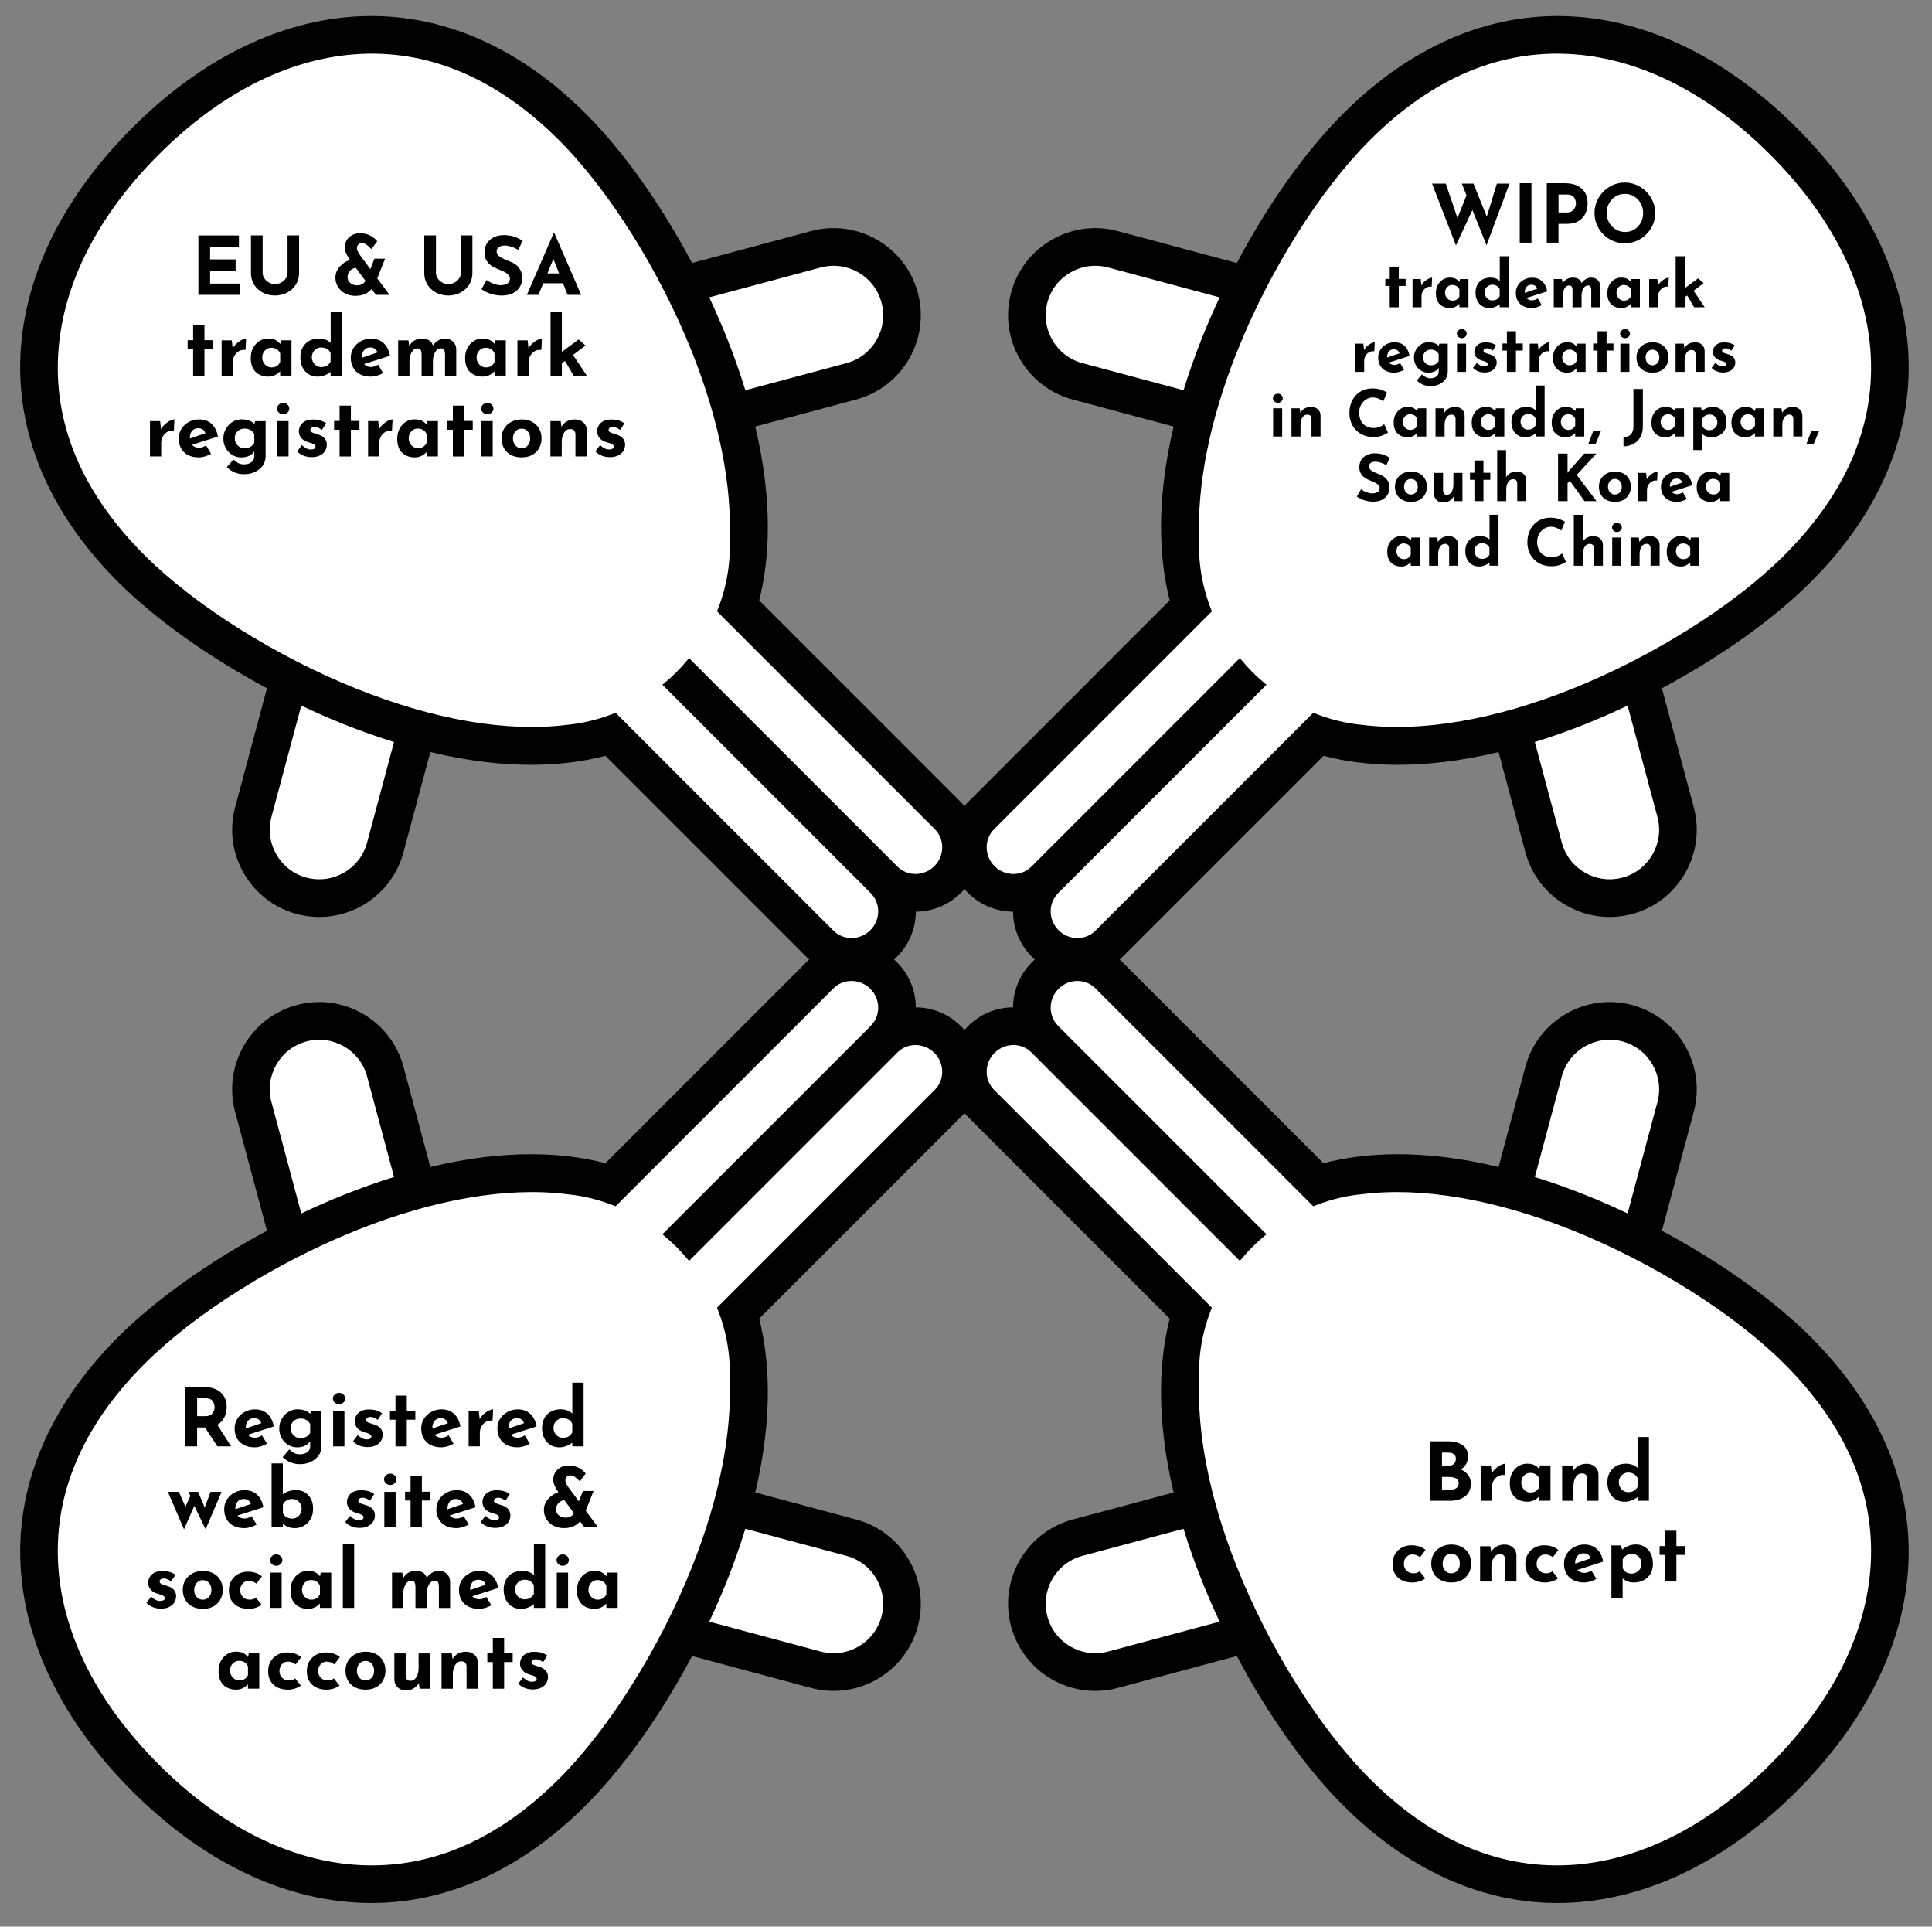 <svg xmlns="http://www.w3.org/2000/svg" id="Layer_1" viewBox="0 0 1361.95 1357.88"><rect x="0" y="0" width="1361.95" height="1357.88" fill="#808080" stroke="none"/><defs><style>      .cls-1 {        fill: #fff;      }    </style></defs><polygon class="cls-1" points="96.6 1259.25 29.66 1142.99 33.18 1017.33 117.74 930.43 197.6 869.36 170.27 779.25 182.33 729.61 230.48 716.69 262.19 748.4 293.31 840.59 371.64 826.85 431.3 832.95 587.49 679.11 620.61 690.62 632.12 723.74 667.58 737.59 672.05 775.41 519.61 927.84 525.25 1013.81 516.09 1065.25 616.85 1093.67 635.77 1138.42 598.42 1175.77 486.5 1144.16 405.46 1265.13 319.73 1325.02 255.14 1333.24 183.74 1315.39 96.6 1259.25"></polygon><path d="M578.64,1164.01l-78.66-21.08c4.51-9.62,8.76-19.35,12.65-29.15,5.03-12.66,9.25-24.75,12.8-36.31l71.29,19.1c18.59,4.98,29.66,24.16,24.68,42.75-4.98,18.59-24.16,29.66-42.75,24.68M487.97,1104c-22.66,57.09-58.57,114.39-93.72,149.53-44.41,44.41-93.25,64.81-145.18,60.66-47.34-3.79-94.78-28.22-137.2-70.63-42.41-42.41-66.83-89.85-70.62-137.19-4.16-51.93,16.25-100.77,60.66-145.18,35.38-35.38,92.83-71.51,149.93-94.3,54.85-21.89,106.2-30.51,147.9-25.22,8.73.83,17.47,2.67,26.06,5.5.05.02.12.03.17.05h.01c2.67.9,5.33,1.87,7.97,2.95l153.56-153.56c7.09-7.09,18.76-6.95,26.03.32,7.26,7.26,7.41,18.94.32,26.03l.03.03h0l-144.34,144.34-2.58,2.58c3.38,2.77,6.67,5.73,9.84,8.9,3.18,3.17,6.13,6.48,8.91,9.87l2.58-2.58,144.34-144.34c7.09-7.09,18.76-6.95,26.03.32,7.26,7.26,7.41,18.94.32,26.03l-153.56,153.56c6.56,16.07,9.58,32.94,8.94,49.33,1.74,38.87-7.18,84.61-26.4,133.04M277.78,829.55c-11.39,3.53-23.3,7.72-35.78,12.7-9.89,3.95-19.79,8.31-29.61,12.97l-21.04-78.49c-4.98-18.59,6.09-37.77,24.68-42.75,18.59-4.98,37.77,6.09,42.75,24.68l18.99,70.89ZM647.02,1146.2c8.76-32.73-10.72-66.48-43.44-75.24l-71.17-19.07c12.92-54.42,9.81-94.84,2.77-122.49l142.57-142.57c17.43-17.43,17.29-45.94-.32-63.55-8.8-8.8-20.33-13.24-31.83-13.3-.06-11.5-4.5-23.03-13.3-31.83-17.61-17.61-46.11-17.75-63.54-.32l-142,142c-27.71-7.26-68.38-10.55-123.4,2.65l-18.94-70.69c-8.76-32.71-42.52-52.21-75.24-43.44-32.72,8.77-52.21,42.52-43.44,75.24l22.26,83.07c.07.25.17.49.24.74-40.91,21.9-78.66,48.61-105.08,75.03-49.45,49.45-73.08,106.87-68.34,166.06,4.31,53.71,31.39,106.91,78.31,153.83,46.93,46.93,100.12,74.01,153.84,78.31,59.19,4.74,116.61-18.89,166.06-68.34,26.8-26.8,53.1-64.11,74.83-105.13l.88.18v.04s83.05,22.26,83.05,22.26c32.72,8.77,66.47-10.72,75.24-43.44"></path><polygon class="cls-1" points="1263.15 1259.25 1330.09 1142.99 1326.57 1017.33 1242.01 930.43 1162.15 869.36 1189.48 779.25 1177.42 729.61 1129.27 716.69 1097.56 748.4 1066.44 840.59 988.11 826.85 928.45 832.95 772.26 679.11 739.14 690.62 727.63 723.74 692.16 737.59 687.7 775.41 840.13 927.84 834.5 1013.81 843.66 1065.25 742.9 1093.67 723.98 1138.42 761.32 1175.77 873.25 1144.16 954.29 1265.13 1040.02 1325.02 1104.61 1333.24 1176.01 1315.39 1263.15 1259.25"></polygon><path d="M781.11,1164.01l78.66-21.08c-4.51-9.62-8.76-19.35-12.65-29.15-5.03-12.66-9.25-24.75-12.8-36.31l-71.29,19.1c-18.59,4.98-29.66,24.16-24.68,42.75,4.98,18.59,24.16,29.66,42.75,24.68M871.78,1104c22.66,57.09,58.58,114.39,93.72,149.53,44.41,44.41,93.25,64.81,145.18,60.66,47.34-3.79,94.78-28.22,137.2-70.63,42.41-42.41,66.83-89.85,70.62-137.19,4.16-51.93-16.25-100.77-60.66-145.18-35.38-35.38-92.83-71.51-149.93-94.3-54.85-21.89-106.2-30.51-147.9-25.22-8.73.83-17.47,2.67-26.06,5.5-.05.02-.12.03-.17.05h-.01c-2.67.9-5.33,1.87-7.97,2.95l-153.56-153.56c-7.09-7.09-18.76-6.95-26.03.32-7.26,7.26-7.41,18.94-.32,26.03l-.03.03h0l144.34,144.34,2.58,2.58c-3.38,2.77-6.67,5.73-9.84,8.9-3.18,3.17-6.13,6.48-8.91,9.87l-2.58-2.58-144.34-144.34c-7.09-7.09-18.76-6.95-26.03.32-7.26,7.26-7.41,18.94-.32,26.03l153.56,153.56c-6.56,16.07-9.58,32.94-8.94,49.33-1.74,38.87,7.18,84.61,26.4,133.04M1081.97,829.55c11.39,3.53,23.3,7.72,35.78,12.7,9.89,3.95,19.79,8.31,29.61,12.97l21.04-78.49c4.98-18.59-6.09-37.77-24.68-42.75-18.59-4.98-37.77,6.09-42.75,24.68l-18.99,70.89ZM712.73,1146.2c-8.76-32.73,10.72-66.48,43.44-75.24l71.17-19.07c-12.92-54.42-9.81-94.84-2.77-122.49l-142.56-142.57c-17.43-17.43-17.29-45.94.32-63.55,8.8-8.8,20.33-13.24,31.83-13.3.06-11.5,4.5-23.03,13.3-31.83,17.61-17.61,46.11-17.75,63.54-.32l142,142c27.71-7.26,68.38-10.55,123.4,2.65l18.94-70.69c8.76-32.71,42.52-52.21,75.24-43.44,32.72,8.77,52.21,42.52,43.44,75.24l-22.26,83.07c-.07.25-.17.49-.24.74,40.91,21.9,78.66,48.61,105.08,75.03,49.45,49.45,73.08,106.87,68.34,166.06-4.31,53.71-31.39,106.91-78.31,153.83-46.93,46.93-100.12,74.01-153.84,78.31-59.19,4.74-116.61-18.89-166.06-68.34-26.8-26.8-53.1-64.11-74.83-105.13l-.88.18v.04s-83.05,22.26-83.05,22.26c-32.72,8.77-66.47-10.72-75.24-43.44"></path><polygon class="cls-1" points="1263.15 93.26 1330.09 209.52 1326.57 335.18 1242.01 422.09 1162.15 483.16 1189.48 573.27 1177.42 622.91 1129.27 635.82 1097.56 604.12 1066.44 511.93 988.11 525.67 928.45 519.56 772.26 673.41 739.14 661.9 727.63 628.78 692.16 614.92 687.7 577.11 840.13 424.67 834.5 338.71 843.66 287.27 742.9 258.85 723.98 214.09 761.32 176.75 873.25 208.35 954.29 87.39 1040.02 27.5 1104.61 19.28 1176.01 37.13 1263.15 93.26"></polygon><path d="M781.11,188.5l78.66,21.08c-4.51,9.62-8.76,19.35-12.65,29.15-5.03,12.66-9.25,24.75-12.8,36.31l-71.29-19.1c-18.59-4.98-29.66-24.16-24.68-42.75,4.98-18.59,24.16-29.66,42.75-24.68M871.78,248.52c22.66-57.09,58.58-114.39,93.72-149.53,44.41-44.41,93.25-64.81,145.18-60.66,47.34,3.79,94.78,28.22,137.2,70.63,42.41,42.41,66.83,89.85,70.62,137.19,4.16,51.93-16.25,100.77-60.66,145.18-35.38,35.38-92.83,71.51-149.93,94.3-54.85,21.89-106.2,30.51-147.9,25.22-8.73-.83-17.47-2.67-26.06-5.5-.05-.02-.12-.03-.17-.05h-.01c-2.67-.9-5.33-1.87-7.97-2.95l-153.56,153.56c-7.09,7.09-18.76,6.95-26.03-.32-7.26-7.26-7.41-18.94-.32-26.03l-.03-.03h0l144.34-144.34,2.58-2.58c-3.38-2.77-6.67-5.73-9.84-8.9-3.18-3.17-6.13-6.48-8.91-9.87l-2.58,2.58-144.34,144.34c-7.09,7.09-18.76,6.95-26.03-.32-7.26-7.26-7.41-18.94-.32-26.03l153.56-153.56c-6.56-16.07-9.58-32.94-8.94-49.33-1.74-38.87,7.18-84.61,26.4-133.04M1081.97,522.97c11.39-3.53,23.3-7.72,35.78-12.7,9.89-3.95,19.79-8.31,29.61-12.97l21.04,78.49c4.98,18.59-6.09,37.77-24.68,42.75-18.59,4.98-37.77-6.09-42.75-24.68l-18.99-70.89ZM712.73,206.32c-8.76,32.73,10.72,66.48,43.44,75.24l71.17,19.07c-12.92,54.42-9.81,94.84-2.77,122.49l-142.56,142.57c-17.43,17.43-17.29,45.94.32,63.55,8.8,8.8,20.33,13.24,31.83,13.3.06,11.5,4.5,23.03,13.3,31.83,17.61,17.61,46.11,17.75,63.54.32l142-142c27.71,7.26,68.38,10.55,123.4-2.65l18.94,70.69c8.76,32.71,42.52,52.21,75.24,43.44,32.72-8.77,52.21-42.52,43.44-75.24l-22.26-83.07c-.07-.25-.17-.49-.24-.74,40.91-21.9,78.66-48.61,105.08-75.03,49.45-49.45,73.08-106.87,68.34-166.06-4.31-53.71-31.39-106.91-78.31-153.83-46.93-46.93-100.12-74.01-153.84-78.31-59.19-4.74-116.61,18.89-166.06,68.34-26.8,26.8-53.1,64.11-74.83,105.13l-.88-.18v-.04s-83.05-22.26-83.05-22.26c-32.72-8.77-66.47,10.72-75.24,43.44"></path><polygon class="cls-1" points="96.6 93.26 29.66 209.52 33.18 335.18 117.74 422.09 197.6 483.16 170.27 573.27 182.33 622.91 230.48 635.82 262.19 604.12 293.31 511.93 371.64 525.67 431.3 519.56 587.49 673.41 620.61 661.9 632.12 628.78 667.58 614.92 672.05 577.11 519.61 424.67 525.25 338.71 516.09 287.27 616.85 258.85 635.77 214.09 598.42 176.75 486.5 208.35 405.46 87.39 319.73 27.5 255.14 19.28 183.74 37.13 96.6 93.26"></polygon><path d="M578.64,188.5l-78.66,21.08c4.51,9.62,8.76,19.35,12.65,29.15,5.03,12.66,9.25,24.75,12.8,36.31l71.29-19.1c18.59-4.98,29.66-24.16,24.68-42.75-4.98-18.59-24.16-29.66-42.75-24.68M487.97,248.52c-22.66-57.09-58.57-114.39-93.72-149.53-44.41-44.41-93.25-64.81-145.18-60.66-47.34,3.79-94.78,28.22-137.2,70.63-42.41,42.41-66.83,89.85-70.62,137.19-4.16,51.93,16.25,100.77,60.66,145.18,35.38,35.38,92.83,71.51,149.93,94.3,54.85,21.89,106.2,30.51,147.9,25.22,8.73-.83,17.47-2.67,26.06-5.5.05-.02.12-.03.17-.05h.01c2.67-.9,5.33-1.87,7.97-2.95l153.56,153.56c7.09,7.09,18.76,6.95,26.03-.32,7.26-7.26,7.41-18.94.32-26.03l.03-.03h0l-144.34-144.34-2.58-2.58c3.38-2.77,6.67-5.73,9.84-8.9,3.18-3.17,6.13-6.48,8.91-9.87l2.58,2.58,144.34,144.34c7.09,7.09,18.76,6.95,26.03-.32,7.26-7.26,7.41-18.94.32-26.03l-153.56-153.56c6.56-16.07,9.58-32.94,8.94-49.33,1.74-38.87-7.18-84.61-26.4-133.04M277.78,522.97c-11.39-3.53-23.3-7.72-35.78-12.7-9.89-3.95-19.79-8.31-29.61-12.97l-21.04,78.49c-4.98,18.59,6.09,37.77,24.68,42.75,18.59,4.98,37.77-6.09,42.75-24.68l18.99-70.89ZM647.02,206.32c8.76,32.73-10.72,66.48-43.44,75.24l-71.17,19.07c12.92,54.42,9.81,94.84,2.77,122.49l142.57,142.57c17.43,17.43,17.29,45.94-.32,63.55-8.8,8.8-20.33,13.24-31.83,13.3-.06,11.5-4.5,23.03-13.3,31.83-17.61,17.61-46.11,17.75-63.54.32l-142-142c-27.71,7.26-68.38,10.55-123.4-2.65l-18.94,70.69c-8.76,32.71-42.52,52.21-75.24,43.44-32.72-8.77-52.21-42.52-43.44-75.24l22.26-83.07c.07-.25.17-.49.24-.74-40.91-21.9-78.66-48.61-105.08-75.03C33.69,360.64,10.06,303.22,14.8,244.03c4.31-53.71,31.39-106.91,78.31-153.83C140.04,43.27,193.24,16.19,246.95,11.88c59.19-4.74,116.61,18.89,166.06,68.34,26.8,26.8,53.1,64.11,74.83,105.13l.88-.18v-.04s83.05-22.26,83.05-22.26c32.72-8.77,66.47,10.72,75.24,43.44"></path><path d="M429.93,322.2c2.31,0,4.28-.41,5.89-1.22,1.61-.82,2.82-1.89,3.62-3.22.8-1.33,1.2-2.79,1.2-4.38,0-3.42-1.96-5.77-5.86-7.06-.26-.08-.52-.15-.77-.23-.25-.08-.48-.15-.71-.23-1.48-.42-2.57-.83-3.27-1.22s-1.03-1-1-1.79c0-.53.28-.99.85-1.37.57-.38,1.31-.57,2.22-.57.76,0,1.6.2,2.53.6.93.4,1.77.9,2.53,1.51l3.02-4.67c-1.33-.95-2.71-1.63-4.16-2.05-1.44-.42-3.19-.63-5.24-.63-2.2,0-4.04.41-5.52,1.22-1.48.82-2.57,1.86-3.27,3.13-.7,1.27-1.05,2.57-1.05,3.9,0,1.74.53,3.29,1.59,4.64s2.68,2.36,4.84,3.05c.3.08.9.25,1.79.51.89.26,1.7.6,2.42,1,.72.4,1.08.98,1.08,1.74,0,.65-.31,1.13-.94,1.45s-1.45.48-2.48.48c-1.94,0-4-1.02-6.21-3.07l-3.3,4.38c1.18,1.29,2.66,2.3,4.44,3.02,1.78.72,3.7,1.08,5.75,1.08M405.33,295.61c-2.2,0-4.11.46-5.72,1.37-1.61.91-2.87,2.18-3.79,3.81l-.57-3.99h-7.23v24.88h7.97v-10.13c0-2.7.55-4.9,1.65-6.6,1.1-1.71,2.56-2.56,4.38-2.56,2.31,0,3.53,1.22,3.64,3.64v15.66h7.97v-18.62c-.04-2.16-.85-3.95-2.42-5.35-1.57-1.4-3.54-2.11-5.89-2.11M361.61,308.99c0-1.97.57-3.61,1.71-4.92,1.14-1.31,2.58-1.96,4.33-1.96s3.29.65,4.41,1.94c1.12,1.29,1.68,2.94,1.68,4.95s-.56,3.66-1.68,4.95c-1.12,1.29-2.59,1.94-4.41,1.94s-3.19-.65-4.33-1.96c-1.14-1.31-1.71-2.95-1.71-4.92M353.58,308.93c0,2.77.6,5.16,1.79,7.17,1.2,2.01,2.87,3.56,5.01,4.64,2.14,1.08,4.6,1.62,7.37,1.62s5.32-.58,7.43-1.74c2.11-1.16,3.73-2.76,4.87-4.81,1.14-2.05,1.71-4.35,1.71-6.89s-.57-4.82-1.71-6.83c-1.14-2.01-2.76-3.6-4.87-4.75-2.11-1.16-4.55-1.74-7.32-1.74s-5.25.58-7.43,1.74c-2.18,1.16-3.87,2.74-5.07,4.75-1.2,2.01-1.79,4.29-1.79,6.83M339.18,287.98c0,1.14.45,2.09,1.34,2.85.89.76,1.91,1.14,3.05,1.14s2.09-.38,2.96-1.14,1.31-1.71,1.31-2.85-.44-2.1-1.31-2.87c-.87-.78-1.86-1.17-2.96-1.17s-2.15.39-3.05,1.17c-.89.78-1.34,1.74-1.34,2.87M339.35,321.69h7.97v-24.88h-7.97v24.88ZM319.26,285.88v10.82h-3.87v6.21h3.87v18.79h7.97v-18.79h6.03v-6.21h-6.03v-10.82h-7.97ZM294.72,315.88c-1.18,0-2.27-.3-3.27-.91-1-.61-1.81-1.45-2.42-2.53-.61-1.08-.91-2.27-.91-3.56,0-1.97.62-3.61,1.85-4.9,1.23-1.29,2.72-1.94,4.47-1.94,1.52,0,2.84.36,3.96,1.08,1.12.72,1.91,1.69,2.36,2.9v6.09c-1.25,2.5-3.26,3.76-6.03,3.76M301.32,296.81l-.51,2.56c-.99-1.22-2.13-2.15-3.42-2.82-1.29-.66-3.04-1-5.24-1s-4.12.57-5.98,1.71c-1.86,1.14-3.35,2.74-4.47,4.81-1.12,2.07-1.68,4.47-1.68,7.2,0,4.33,1.15,7.59,3.44,9.79,2.3,2.2,5.29,3.3,8.97,3.3,3.15,0,5.92-1.25,8.31-3.76v3.07h7.97v-24.88h-7.4ZM267.28,302.5l-.63-5.69h-7.17v24.88h7.91v-9.73c0-1.37.32-2.7.97-4.01.65-1.31,1.58-2.38,2.79-3.22,1.22-.83,2.62-1.25,4.21-1.25.42,0,.74.02.97.06l.4-7.97c-.72,0-1.71.29-2.96.88-1.25.59-2.48,1.41-3.67,2.48-1.2,1.06-2.13,2.26-2.82,3.59M239.39,285.88v10.82h-3.87v6.21h3.87v18.79h7.97v-18.79h6.03v-6.21h-6.03v-10.82h-7.97ZM219.69,322.2c2.31,0,4.28-.41,5.89-1.22,1.61-.82,2.82-1.89,3.61-3.22.8-1.33,1.2-2.79,1.2-4.38,0-3.42-1.96-5.77-5.86-7.06-.27-.08-.52-.15-.77-.23-.25-.08-.48-.15-.71-.23-1.48-.42-2.57-.83-3.27-1.22-.7-.4-1.04-1-1-1.79,0-.53.28-.99.85-1.37.57-.38,1.31-.57,2.22-.57.76,0,1.6.2,2.53.6.93.4,1.77.9,2.53,1.51l3.02-4.67c-1.33-.95-2.72-1.63-4.16-2.05-1.44-.42-3.19-.63-5.24-.63-2.2,0-4.04.41-5.52,1.22-1.48.82-2.57,1.86-3.27,3.13-.7,1.27-1.05,2.57-1.05,3.9,0,1.74.53,3.29,1.59,4.64,1.06,1.35,2.68,2.36,4.84,3.05.3.08.9.25,1.79.51.89.26,1.7.6,2.42,1,.72.4,1.08.98,1.08,1.74,0,.65-.31,1.13-.94,1.45s-1.45.48-2.48.48c-1.94,0-4-1.02-6.21-3.07l-3.3,4.38c1.18,1.29,2.66,2.3,4.44,3.02,1.78.72,3.7,1.08,5.75,1.08M195.27,287.98c0,1.14.44,2.09,1.34,2.85.89.76,1.91,1.14,3.05,1.14s2.09-.38,2.96-1.14c.87-.76,1.31-1.71,1.31-2.85s-.44-2.1-1.31-2.87c-.87-.78-1.86-1.17-2.96-1.17s-2.15.39-3.05,1.17c-.89.78-1.34,1.74-1.34,2.87M195.44,321.69h7.97v-24.88h-7.97v24.88ZM172.38,315.88c-1.94,0-3.57-.67-4.9-2.02-1.33-1.35-1.99-3.01-1.99-4.98s.66-3.61,1.99-4.9c1.33-1.29,2.96-1.94,4.9-1.94,1.59,0,3.01.36,4.24,1.08,1.23.72,2.11,1.69,2.65,2.9v6.09c-1.41,2.5-3.7,3.76-6.89,3.76M179.9,296.81l-.63,1.94c-.84-.95-2.05-1.72-3.64-2.31s-3.42-.88-5.47-.88c-2.16,0-4.22.59-6.18,1.76-1.96,1.18-3.53,2.81-4.73,4.9s-1.79,4.38-1.79,6.89.57,4.72,1.71,6.75,2.66,3.62,4.58,4.78c1.92,1.16,3.99,1.74,6.23,1.74s4.2-.4,5.78-1.2c1.57-.8,2.74-1.84,3.5-3.13v3.53c0,1.78-.68,3.18-2.05,4.18-1.37,1-3.06,1.51-5.07,1.51-1.71,0-3.12-.3-4.24-.91-1.12-.61-2.25-1.44-3.39-2.5l-4.67,5.47c1.29,1.06,2.4,1.9,3.33,2.5.93.61,2.16,1.16,3.7,1.65,1.54.49,3.33.74,5.38.74,2.69,0,5.19-.54,7.49-1.62,2.29-1.08,4.12-2.58,5.47-4.5,1.35-1.92,2.02-4.05,2.02-6.4v-24.88h-7.34ZM139.7,301.82c2.58,0,4.27,1.18,5.07,3.53l-10.93,3.7v-.51c0-2.05.53-3.68,1.59-4.9,1.06-1.22,2.48-1.82,4.27-1.82M140.33,315.6c-2.09,0-3.74-.7-4.95-2.11l18.22-5.81c-.68-3.87-2.17-6.85-4.47-8.94-2.3-2.09-5.23-3.13-8.8-3.13-2.62,0-5.03.6-7.23,1.79-2.2,1.2-3.94,2.82-5.21,4.87-1.27,2.05-1.91,4.29-1.91,6.72,0,2.62.55,4.94,1.65,6.97,1.1,2.03,2.72,3.61,4.87,4.73,2.14,1.12,4.7,1.68,7.66,1.68,1.37,0,2.81-.23,4.33-.68,1.52-.46,2.96-1.06,4.33-1.82l-3.53-5.92c-1.71,1.1-3.36,1.65-4.95,1.65M113.52,302.5l-.63-5.69h-7.17v24.88h7.91v-9.73c0-1.37.32-2.7.97-4.01.65-1.31,1.57-2.38,2.79-3.22,1.22-.83,2.62-1.25,4.21-1.25.42,0,.74.02.97.06l.4-7.97c-.72,0-1.71.29-2.96.88-1.25.59-2.48,1.41-3.67,2.48-1.2,1.06-2.13,2.26-2.82,3.59"></path><path d="M404.39,264.76h9.28l-9.73-14.57,8.82-6.66-4.84-4.27-11.84,8.71v-28.12h-7.97v44.92h7.97v-8.71l2.22-1.65,6.09,10.36ZM372.57,245.57l-.63-5.69h-7.17v24.88h7.91v-9.73c0-1.37.32-2.7.97-4.01.65-1.31,1.57-2.38,2.79-3.22,1.22-.83,2.62-1.25,4.21-1.25.42,0,.74.02.97.06l.4-7.97c-.72,0-1.71.29-2.96.88-1.25.59-2.48,1.41-3.67,2.48-1.2,1.06-2.13,2.26-2.82,3.59M342.57,258.95c-1.18,0-2.27-.3-3.27-.91-1-.61-1.81-1.45-2.42-2.53-.61-1.08-.91-2.27-.91-3.56,0-1.97.62-3.61,1.85-4.9,1.23-1.29,2.72-1.94,4.47-1.94,1.52,0,2.84.36,3.96,1.08,1.12.72,1.91,1.69,2.36,2.9v6.09c-1.25,2.5-3.26,3.76-6.03,3.76M349.17,239.88l-.51,2.56c-.99-1.22-2.13-2.15-3.42-2.82-1.29-.66-3.04-1-5.24-1s-4.12.57-5.98,1.71-3.35,2.74-4.47,4.81c-1.12,2.07-1.68,4.47-1.68,7.2,0,4.33,1.15,7.59,3.44,9.79,2.3,2.2,5.29,3.3,8.97,3.3,3.15,0,5.92-1.25,8.31-3.76v3.07h7.97v-24.88h-7.4ZM313.48,238.63c-1.55,0-3.06.44-4.53,1.31-1.46.87-2.72,2.05-3.79,3.53-.49-1.59-1.39-2.8-2.7-3.62-1.31-.82-2.97-1.22-4.98-1.22-3.99,0-6.98,1.73-8.99,5.18l-.57-3.93h-7.23v24.88h7.97v-10.3c0-2.35.51-4.43,1.54-6.23,1.02-1.8,2.43-2.7,4.21-2.7,1.02.08,1.73.43,2.11,1.05.38.63.61,1.57.68,2.82v15.37h7.97v-10.19c0-2.43.52-4.55,1.57-6.35,1.04-1.8,2.5-2.7,4.36-2.7.99.08,1.65.43,1.99,1.05s.55,1.57.63,2.82v15.37h7.91v-18.67c-.07-2.24-.84-4.04-2.31-5.41-1.46-1.37-3.4-2.05-5.84-2.05M260.99,244.89c2.58,0,4.27,1.18,5.07,3.53l-10.93,3.7v-.51c0-2.05.53-3.68,1.59-4.9,1.06-1.22,2.48-1.82,4.27-1.82M261.62,258.67c-2.09,0-3.74-.7-4.95-2.11l18.22-5.81c-.68-3.87-2.17-6.85-4.47-8.94-2.3-2.09-5.23-3.13-8.8-3.13-2.62,0-5.03.6-7.23,1.79-2.2,1.2-3.94,2.82-5.21,4.87-1.27,2.05-1.91,4.29-1.91,6.72,0,2.62.55,4.94,1.65,6.97,1.1,2.03,2.72,3.61,4.87,4.73,2.14,1.12,4.7,1.68,7.66,1.68,1.37,0,2.81-.23,4.33-.68,1.52-.46,2.96-1.06,4.33-1.82l-3.53-5.92c-1.71,1.1-3.36,1.65-4.95,1.65M226.44,258.72c-1.18,0-2.27-.3-3.27-.91-1.01-.61-1.81-1.45-2.42-2.53-.61-1.08-.91-2.27-.91-3.56,0-1.97.65-3.61,1.96-4.9,1.31-1.29,2.85-1.94,4.64-1.94,1.59,0,2.98.36,4.16,1.08,1.18.72,1.99,1.69,2.45,2.9v6.09c-.68,1.25-1.56,2.19-2.62,2.82-1.06.63-2.39.94-3.99.94M233.1,219.84v21.8c-.99-.99-2.2-1.74-3.64-2.25-1.44-.51-2.98-.77-4.61-.77-2.54,0-4.8.52-6.77,1.57-1.98,1.04-3.52,2.56-4.64,4.55-1.12,1.99-1.68,4.36-1.68,7.09s.52,5.18,1.57,7.23c1.04,2.05,2.48,3.62,4.3,4.73,1.82,1.1,3.89,1.65,6.21,1.65,3.26,0,6.34-1.1,9.22-3.3v2.62h7.97v-44.92h-7.91ZM191.48,258.95c-1.18,0-2.27-.3-3.27-.91-1.01-.61-1.81-1.45-2.42-2.53-.61-1.08-.91-2.27-.91-3.56,0-1.97.61-3.61,1.85-4.9,1.23-1.29,2.72-1.94,4.47-1.94,1.52,0,2.84.36,3.96,1.08,1.12.72,1.91,1.69,2.36,2.9v6.09c-1.25,2.5-3.26,3.76-6.03,3.76M198.08,239.88l-.51,2.56c-.99-1.22-2.13-2.15-3.42-2.82-1.29-.66-3.04-1-5.24-1s-4.12.57-5.98,1.71c-1.86,1.14-3.35,2.74-4.47,4.81-1.12,2.07-1.68,4.47-1.68,7.2,0,4.33,1.15,7.59,3.44,9.79,2.29,2.2,5.28,3.3,8.97,3.3,3.15,0,5.92-1.25,8.31-3.76v3.07h7.97v-24.88h-7.4ZM164.04,245.57l-.63-5.69h-7.17v24.88h7.91v-9.73c0-1.37.32-2.7.97-4.01s1.57-2.38,2.79-3.22,2.62-1.25,4.21-1.25c.42,0,.74.02.97.06l.4-7.97c-.72,0-1.71.29-2.96.88-1.25.59-2.48,1.41-3.67,2.48-1.2,1.06-2.13,2.26-2.82,3.59M136.15,228.95v10.82h-3.87v6.21h3.87v18.79h7.97v-18.79h6.03v-6.21h-6.03v-10.82h-7.97Z"></path><path d="M385.89,192.69l4.21-10.19,4.04,10.19h-8.25ZM400.12,207.83h9.56l-18.9-43.55h-.46l-18.9,43.55h8.14l3.42-8.2h13.89l3.24,8.2ZM365.34,176.06l3.13-6.32c-1.97-1.29-4-2.29-6.09-2.99-2.09-.7-4.69-1.05-7.8-1.05-3.95.19-7.11,1.39-9.48,3.59-2.37,2.2-3.56,5.1-3.56,8.71,0,2.47.58,4.52,1.74,6.15,1.16,1.63,2.53,2.88,4.13,3.76,1.59.87,3.59,1.78,5.98,2.73,4.06,1.59,6.09,3.47,6.09,5.64,0,1.67-.65,2.87-1.94,3.61-1.29.74-2.81,1.11-4.55,1.11-1.48,0-3.15-.34-5.01-1.02-1.86-.68-3.51-1.56-4.95-2.62l-3.64,6.43c2.13,1.52,4.42,2.65,6.89,3.39,2.47.74,4.95,1.11,7.46,1.11,3,0,5.58-.54,7.74-1.62s3.81-2.54,4.92-4.38c1.12-1.84,1.68-3.84,1.68-6.01,0-2.5-.46-4.57-1.39-6.21-.93-1.63-2.1-2.91-3.5-3.84-1.4-.93-3.09-1.76-5.07-2.48-2.43-.91-4.38-1.87-5.84-2.87-1.46-1-2.19-2.17-2.19-3.5,0-1.44.5-2.52,1.51-3.24,1-.72,2.42-1.08,4.24-1.08,2.7,0,5.86,1,9.51,3.02M307.33,192.34v-26.42h-8.25v26.59c0,3,.75,5.7,2.25,8.11,1.5,2.41,3.54,4.29,6.12,5.64,2.58,1.35,5.43,2.02,8.54,2.02s5.97-.67,8.57-2.02c2.6-1.35,4.66-3.23,6.18-5.64,1.52-2.41,2.28-5.12,2.28-8.11v-26.59h-8.14v26.42c0,1.33-.39,2.6-1.17,3.81-.78,1.22-1.85,2.2-3.22,2.96s-2.87,1.14-4.5,1.14c-1.52,0-2.94-.38-4.27-1.14-1.33-.76-2.39-1.74-3.19-2.96s-1.2-2.48-1.2-3.81M251.65,201.11c-1.9,0-3.48-.55-4.75-1.65-1.27-1.1-1.91-2.52-1.91-4.27,0-1.59.56-3.02,1.68-4.27,1.12-1.25,2.51-1.96,4.18-2.11l6.83,9.17c-1.29,2.09-3.3,3.13-6.03,3.13M274.6,207.83l-8.65-11.61,5.52-13.89h-7.51l-2.85,7.34-7.57-10.19c-1.29-1.94-1.94-3.44-1.94-4.5s.3-1.89.91-2.59c.61-.7,1.52-1.05,2.73-1.05.98,0,2,.36,3.05,1.08,1.04.72,2.21,1.76,3.5,3.13l4.16-5.52c-1.33-1.67-3.03-3.03-5.1-4.07-2.07-1.04-4.37-1.57-6.92-1.57-2.32,0-4.3.48-5.95,1.45-1.65.97-2.89,2.2-3.7,3.7-.82,1.5-1.22,3.05-1.22,4.64s.37,3.13,1.11,4.73,1.55,2.96,2.42,4.1l.11.17c-2.92.99-5.36,2.61-7.32,4.87-1.96,2.26-2.93,4.79-2.93,7.6,0,2.47.61,4.68,1.85,6.63,1.23,1.96,2.92,3.48,5.07,4.58,2.14,1.1,4.53,1.65,7.14,1.65s4.82-.43,6.72-1.28c1.9-.85,3.47-2.02,4.73-3.5l3.07,4.1h9.56ZM185.16,192.34v-26.42h-8.25v26.59c0,3,.75,5.7,2.25,8.11,1.5,2.41,3.54,4.29,6.12,5.64,2.58,1.35,5.43,2.02,8.54,2.02s5.97-.67,8.57-2.02c2.6-1.35,4.66-3.23,6.18-5.64,1.52-2.41,2.28-5.12,2.28-8.11v-26.59h-8.14v26.42c0,1.33-.39,2.6-1.17,3.81-.78,1.22-1.85,2.2-3.22,2.96s-2.87,1.14-4.5,1.14c-1.52,0-2.94-.38-4.27-1.14-1.33-.76-2.39-1.74-3.19-2.96-.8-1.22-1.2-2.48-1.2-3.81M139.85,165.93v41.9h29.38v-7.97h-21.12v-9.05h17.99v-7.97h-17.99v-8.94h20.32v-7.97h-28.58Z"></path><path d="M375.59,1190.71c2.31,0,4.28-.41,5.89-1.22,1.61-.82,2.82-1.89,3.62-3.22s1.2-2.79,1.2-4.38c0-3.42-1.96-5.77-5.86-7.06-.26-.08-.52-.15-.77-.23-.25-.08-.48-.15-.71-.23-1.48-.42-2.57-.83-3.27-1.22-.7-.4-1.03-1-1-1.79,0-.53.28-.99.85-1.37s1.31-.57,2.22-.57c.76,0,1.6.2,2.53.6.93.4,1.77.9,2.53,1.51l3.02-4.67c-1.33-.95-2.71-1.63-4.16-2.05-1.44-.42-3.19-.63-5.24-.63-2.2,0-4.04.41-5.52,1.22-1.48.82-2.57,1.86-3.27,3.13-.7,1.27-1.05,2.57-1.05,3.9,0,1.74.53,3.29,1.59,4.64,1.06,1.35,2.68,2.36,4.84,3.05.3.08.9.25,1.79.51.89.26,1.7.6,2.42,1s1.08.98,1.08,1.74c0,.65-.31,1.13-.94,1.45-.63.32-1.45.48-2.48.48-1.94,0-4-1.02-6.21-3.07l-3.3,4.38c1.18,1.29,2.66,2.3,4.44,3.02,1.78.72,3.7,1.08,5.75,1.08M347.41,1154.38v10.82h-3.87v6.21h3.87v18.79h7.97v-18.79h6.03v-6.21h-6.03v-10.82h-7.97ZM328.57,1164.12c-2.2,0-4.11.46-5.72,1.37-1.61.91-2.87,2.18-3.79,3.81l-.57-3.99h-7.23v24.88h7.97v-10.13c0-2.7.55-4.9,1.65-6.6,1.1-1.71,2.56-2.56,4.38-2.56,2.32,0,3.53,1.22,3.64,3.64v15.66h7.97v-18.62c-.04-2.16-.84-3.95-2.42-5.35-1.57-1.4-3.54-2.11-5.89-2.11M295.09,1165.32v10.13c0,2.7-.52,4.9-1.57,6.6-1.04,1.71-2.44,2.56-4.18,2.56-2.12,0-3.24-1.22-3.36-3.64v-15.66h-7.97v18.62c.04,2.16.82,3.95,2.33,5.35,1.52,1.4,3.42,2.11,5.69,2.11,2.13,0,3.98-.46,5.55-1.39,1.58-.93,2.8-2.19,3.67-3.79l.57,3.99h7.23v-24.88h-7.97ZM251.6,1177.5c0-1.97.57-3.62,1.71-4.92,1.14-1.31,2.58-1.96,4.33-1.96s3.29.65,4.41,1.94c1.12,1.29,1.68,2.94,1.68,4.95s-.56,3.66-1.68,4.95c-1.12,1.29-2.59,1.94-4.41,1.94s-3.19-.65-4.33-1.96c-1.14-1.31-1.71-2.95-1.71-4.92M243.57,1177.44c0,2.77.6,5.16,1.79,7.17,1.2,2.01,2.86,3.56,5.01,4.64,2.14,1.08,4.6,1.62,7.37,1.62s5.32-.58,7.43-1.74c2.11-1.16,3.73-2.76,4.87-4.81,1.14-2.05,1.71-4.35,1.71-6.89s-.57-4.82-1.71-6.83c-1.14-2.01-2.76-3.6-4.87-4.75-2.11-1.16-4.55-1.74-7.32-1.74s-5.25.58-7.43,1.74c-2.18,1.16-3.87,2.74-5.07,4.75-1.2,2.01-1.79,4.29-1.79,6.83M239.36,1187.97l-3.99-5.01c-1.14.95-2.58,1.42-4.33,1.42-2.01,0-3.64-.63-4.9-1.91-1.25-1.27-1.88-2.85-1.88-4.75s.58-3.47,1.74-4.73c1.16-1.25,2.57-1.88,4.24-1.88,2.01,0,3.83.65,5.47,1.94l3.87-5.12c-2.58-2.2-5.94-3.3-10.08-3.3-2.32,0-4.48.52-6.49,1.57-2.01,1.04-3.63,2.56-4.87,4.55-1.24,1.99-1.85,4.32-1.85,6.97,0,4.1,1.26,7.32,3.79,9.65,2.52,2.33,5.95,3.5,10.28,3.5,1.59,0,3.22-.26,4.87-.8,1.65-.53,3.03-1.23,4.13-2.11M212.09,1187.97l-3.99-5.01c-1.14.95-2.58,1.42-4.33,1.42-2.01,0-3.64-.63-4.9-1.91-1.25-1.27-1.88-2.85-1.88-4.75s.58-3.47,1.74-4.73c1.16-1.25,2.57-1.88,4.24-1.88,2.01,0,3.83.65,5.47,1.94l3.87-5.12c-2.58-2.2-5.94-3.3-10.08-3.3-2.31,0-4.48.52-6.49,1.57-2.01,1.04-3.63,2.56-4.87,4.55-1.23,1.99-1.85,4.32-1.85,6.97,0,4.1,1.26,7.32,3.79,9.65,2.52,2.33,5.95,3.5,10.28,3.5,1.59,0,3.22-.26,4.87-.8,1.65-.53,3.03-1.23,4.13-2.11M168.77,1184.39c-1.18,0-2.27-.3-3.27-.91-1-.61-1.81-1.45-2.42-2.53-.61-1.08-.91-2.27-.91-3.56,0-1.97.62-3.61,1.85-4.9,1.23-1.29,2.72-1.94,4.47-1.94,1.52,0,2.84.36,3.96,1.08,1.12.72,1.91,1.69,2.36,2.9v6.09c-1.25,2.5-3.26,3.76-6.03,3.76M175.37,1165.32l-.51,2.56c-.99-1.22-2.13-2.15-3.42-2.82-1.29-.66-3.04-1-5.24-1s-4.12.57-5.98,1.71-3.35,2.74-4.47,4.81c-1.12,2.07-1.68,4.47-1.68,7.2,0,4.33,1.15,7.59,3.44,9.79s5.29,3.3,8.97,3.3c3.15,0,5.92-1.25,8.31-3.76v3.07h7.97v-24.88h-7.4Z"></path><path d="M421.42,1127.46c-1.18,0-2.27-.3-3.27-.91-1.01-.61-1.81-1.45-2.42-2.53-.61-1.08-.91-2.27-.91-3.56,0-1.97.61-3.61,1.85-4.9,1.23-1.29,2.72-1.94,4.47-1.94,1.52,0,2.84.36,3.96,1.08,1.12.72,1.91,1.69,2.36,2.9v6.09c-1.25,2.5-3.26,3.76-6.03,3.76M428.02,1108.39l-.51,2.56c-.99-1.22-2.13-2.15-3.42-2.82-1.29-.66-3.04-1-5.24-1s-4.12.57-5.98,1.71c-1.86,1.14-3.35,2.74-4.47,4.81-1.12,2.07-1.68,4.47-1.68,7.2,0,4.33,1.15,7.59,3.44,9.79,2.29,2.2,5.28,3.3,8.97,3.3,3.15,0,5.92-1.25,8.31-3.76v3.07h7.97v-24.88h-7.4ZM392.33,1099.56c0,1.14.44,2.09,1.34,2.85.89.76,1.91,1.14,3.05,1.14s2.09-.38,2.96-1.14c.87-.76,1.31-1.71,1.31-2.85s-.44-2.1-1.31-2.87c-.87-.78-1.86-1.17-2.96-1.17s-2.15.39-3.05,1.17c-.89.78-1.34,1.74-1.34,2.87M392.5,1133.26h7.97v-24.88h-7.97v24.88ZM369.73,1127.23c-1.18,0-2.27-.3-3.27-.91-1-.61-1.81-1.45-2.42-2.53-.61-1.08-.91-2.27-.91-3.56,0-1.97.65-3.61,1.96-4.9,1.31-1.29,2.86-1.94,4.64-1.94,1.59,0,2.98.36,4.16,1.08,1.18.72,1.99,1.69,2.45,2.9v6.09c-.68,1.25-1.56,2.19-2.62,2.82-1.06.63-2.39.94-3.99.94M376.39,1088.35v21.8c-.99-.99-2.2-1.74-3.64-2.25-1.44-.51-2.98-.77-4.61-.77-2.54,0-4.8.52-6.77,1.57-1.97,1.04-3.52,2.56-4.64,4.55-1.12,1.99-1.68,4.36-1.68,7.09s.52,5.18,1.57,7.23,2.48,3.62,4.3,4.73c1.82,1.1,3.89,1.65,6.21,1.65,3.26,0,6.34-1.1,9.22-3.3v2.62h7.97v-44.92h-7.91ZM337.28,1113.4c2.58,0,4.27,1.18,5.07,3.53l-10.93,3.7v-.51c0-2.05.53-3.68,1.59-4.9,1.06-1.22,2.48-1.82,4.27-1.82M337.9,1127.17c-2.09,0-3.74-.7-4.95-2.11l18.22-5.81c-.68-3.87-2.17-6.85-4.47-8.94-2.3-2.09-5.23-3.13-8.8-3.13-2.62,0-5.03.6-7.23,1.79-2.2,1.2-3.94,2.82-5.21,4.87-1.27,2.05-1.91,4.29-1.91,6.72,0,2.62.55,4.94,1.65,6.97,1.1,2.03,2.72,3.61,4.87,4.73,2.14,1.12,4.7,1.68,7.66,1.68,1.37,0,2.81-.23,4.33-.68,1.52-.46,2.96-1.06,4.33-1.82l-3.53-5.92c-1.71,1.1-3.36,1.65-4.95,1.65M309.15,1107.13c-1.56,0-3.07.44-4.53,1.31s-2.72,2.05-3.79,3.53c-.49-1.59-1.39-2.8-2.7-3.61-1.31-.82-2.97-1.22-4.98-1.22-3.99,0-6.98,1.73-8.99,5.18l-.57-3.93h-7.23v24.88h7.97v-10.3c0-2.35.51-4.43,1.54-6.23,1.02-1.8,2.43-2.7,4.21-2.7,1.02.08,1.73.43,2.11,1.05s.61,1.57.68,2.82v15.37h7.97v-10.19c0-2.43.52-4.55,1.57-6.35,1.04-1.8,2.5-2.7,4.36-2.7.99.08,1.65.43,1.99,1.05s.55,1.57.63,2.82v15.37h7.91v-18.67c-.08-2.24-.85-4.04-2.31-5.41-1.46-1.37-3.41-2.05-5.84-2.05M241.69,1133.26h7.97v-44.92h-7.97v44.92ZM219.49,1127.46c-1.18,0-2.27-.3-3.27-.91-1.01-.61-1.81-1.45-2.42-2.53-.61-1.08-.91-2.27-.91-3.56,0-1.97.62-3.61,1.85-4.9,1.23-1.29,2.72-1.94,4.47-1.94,1.52,0,2.84.36,3.96,1.08,1.12.72,1.91,1.69,2.36,2.9v6.09c-1.25,2.5-3.26,3.76-6.03,3.76M226.1,1108.39l-.51,2.56c-.99-1.22-2.13-2.15-3.42-2.82-1.29-.66-3.04-1-5.24-1s-4.12.57-5.98,1.71c-1.86,1.14-3.35,2.74-4.47,4.81-1.12,2.07-1.68,4.47-1.68,7.2,0,4.33,1.15,7.59,3.44,9.79,2.29,2.2,5.28,3.3,8.97,3.3,3.15,0,5.92-1.25,8.31-3.76v3.07h7.97v-24.88h-7.4ZM190.4,1099.56c0,1.14.44,2.09,1.34,2.85.89.76,1.91,1.14,3.05,1.14s2.09-.38,2.96-1.14c.87-.76,1.31-1.71,1.31-2.85s-.44-2.1-1.31-2.87c-.87-.78-1.86-1.17-2.96-1.17s-2.15.39-3.05,1.17c-.89.78-1.34,1.74-1.34,2.87M190.57,1133.26h7.97v-24.88h-7.97v24.88ZM184.43,1131.04l-3.99-5.01c-1.14.95-2.58,1.42-4.33,1.42-2.01,0-3.64-.63-4.9-1.91-1.25-1.27-1.88-2.85-1.88-4.75s.58-3.47,1.74-4.73c1.16-1.25,2.57-1.88,4.24-1.88,2.01,0,3.83.65,5.47,1.94l3.87-5.12c-2.58-2.2-5.94-3.3-10.08-3.3-2.32,0-4.48.52-6.49,1.57-2.01,1.04-3.63,2.56-4.87,4.55-1.24,1.99-1.85,4.32-1.85,6.97,0,4.1,1.26,7.32,3.79,9.65,2.52,2.33,5.95,3.5,10.28,3.5,1.59,0,3.22-.26,4.87-.8,1.65-.53,3.03-1.23,4.13-2.11M136.89,1120.57c0-1.97.57-3.62,1.71-4.92,1.14-1.31,2.58-1.96,4.33-1.96s3.29.65,4.41,1.94c1.12,1.29,1.68,2.94,1.68,4.95s-.56,3.66-1.68,4.95c-1.12,1.29-2.59,1.94-4.41,1.94s-3.19-.65-4.33-1.96c-1.14-1.31-1.71-2.95-1.71-4.92M128.86,1120.51c0,2.77.6,5.16,1.79,7.17,1.2,2.01,2.86,3.56,5.01,4.64,2.14,1.08,4.6,1.62,7.37,1.62s5.32-.58,7.43-1.74c2.11-1.16,3.73-2.76,4.87-4.81,1.14-2.05,1.71-4.35,1.71-6.89s-.57-4.82-1.71-6.83c-1.14-2.01-2.76-3.6-4.87-4.75-2.11-1.16-4.55-1.74-7.32-1.74s-5.25.58-7.43,1.74c-2.18,1.16-3.87,2.74-5.07,4.75-1.2,2.01-1.79,4.29-1.79,6.83M113.43,1133.78c2.31,0,4.28-.41,5.89-1.22s2.82-1.89,3.62-3.22c.8-1.33,1.2-2.79,1.2-4.38,0-3.42-1.96-5.77-5.86-7.06-.26-.08-.52-.15-.77-.23-.25-.08-.48-.15-.71-.23-1.48-.42-2.57-.83-3.27-1.22-.7-.4-1.03-1-1-1.79,0-.53.28-.99.85-1.37.57-.38,1.31-.57,2.22-.57.76,0,1.6.2,2.53.6.93.4,1.77.9,2.53,1.51l3.02-4.67c-1.33-.95-2.71-1.63-4.16-2.05-1.44-.42-3.19-.63-5.24-.63-2.2,0-4.04.41-5.52,1.22-1.48.82-2.57,1.86-3.27,3.13-.7,1.27-1.05,2.57-1.05,3.9,0,1.74.53,3.29,1.59,4.64,1.06,1.35,2.68,2.36,4.84,3.05.3.08.9.25,1.79.51s1.7.6,2.42,1c.72.4,1.08.98,1.08,1.74,0,.65-.31,1.13-.94,1.45-.63.32-1.45.48-2.48.48-1.94,0-4-1.02-6.21-3.07l-3.3,4.38c1.18,1.29,2.66,2.3,4.44,3.02,1.78.72,3.7,1.08,5.75,1.08"></path><path d="M398.62,1069.62c-1.9,0-3.48-.55-4.75-1.65-1.27-1.1-1.91-2.52-1.91-4.27,0-1.59.56-3.02,1.68-4.27,1.12-1.25,2.51-1.96,4.18-2.11l6.83,9.17c-1.29,2.09-3.3,3.13-6.03,3.13M421.56,1076.33l-8.65-11.61,5.52-13.89h-7.51l-2.85,7.34-7.57-10.19c-1.29-1.94-1.94-3.44-1.94-4.5s.3-1.89.91-2.59c.61-.7,1.52-1.05,2.73-1.05.98,0,2,.36,3.05,1.08,1.04.72,2.21,1.76,3.5,3.13l4.16-5.52c-1.33-1.67-3.03-3.03-5.1-4.07-2.07-1.04-4.37-1.57-6.92-1.57-2.32,0-4.3.48-5.95,1.45-1.65.97-2.89,2.2-3.7,3.7-.82,1.5-1.22,3.05-1.22,4.64s.37,3.13,1.11,4.73c.74,1.59,1.55,2.96,2.42,4.1l.11.17c-2.92.99-5.36,2.61-7.32,4.87-1.96,2.26-2.93,4.79-2.93,7.6,0,2.47.61,4.68,1.85,6.63,1.23,1.96,2.92,3.48,5.07,4.58,2.14,1.1,4.53,1.65,7.14,1.65s4.82-.43,6.72-1.28c1.9-.85,3.47-2.02,4.73-3.5l3.07,4.1h9.56ZM349.09,1076.85c2.31,0,4.28-.41,5.89-1.22,1.61-.82,2.82-1.89,3.62-3.22s1.2-2.79,1.2-4.38c0-3.42-1.96-5.77-5.86-7.06-.26-.08-.52-.15-.77-.23-.25-.08-.48-.15-.71-.23-1.48-.42-2.57-.83-3.27-1.22-.7-.4-1.03-1-1-1.79,0-.53.28-.99.85-1.37.57-.38,1.31-.57,2.22-.57.76,0,1.6.2,2.53.6s1.77.9,2.53,1.51l3.02-4.67c-1.33-.95-2.71-1.63-4.16-2.05s-3.19-.63-5.24-.63c-2.2,0-4.04.41-5.52,1.22-1.48.82-2.57,1.86-3.27,3.13-.7,1.27-1.05,2.57-1.05,3.9,0,1.74.53,3.29,1.59,4.64s2.68,2.36,4.84,3.05c.3.08.9.25,1.79.51.89.26,1.7.6,2.42,1,.72.4,1.08.98,1.08,1.74,0,.65-.31,1.13-.94,1.45s-1.45.48-2.48.48c-1.94,0-4-1.02-6.21-3.07l-3.3,4.38c1.18,1.29,2.66,2.3,4.44,3.02s3.7,1.08,5.75,1.08M321.31,1056.47c2.58,0,4.27,1.18,5.07,3.53l-10.93,3.7v-.51c0-2.05.53-3.68,1.59-4.9,1.06-1.22,2.48-1.82,4.27-1.82M321.94,1070.24c-2.09,0-3.74-.7-4.95-2.11l18.22-5.81c-.68-3.87-2.17-6.85-4.47-8.94-2.3-2.09-5.23-3.13-8.8-3.13-2.62,0-5.03.6-7.23,1.79-2.2,1.2-3.94,2.82-5.21,4.87-1.27,2.05-1.91,4.29-1.91,6.72,0,2.62.55,4.94,1.65,6.97,1.1,2.03,2.72,3.61,4.87,4.73,2.14,1.12,4.7,1.68,7.66,1.68,1.37,0,2.81-.23,4.33-.68,1.52-.46,2.96-1.06,4.33-1.82l-3.53-5.92c-1.71,1.1-3.36,1.65-4.95,1.65M289.43,1040.53v10.82h-3.87v6.21h3.87v18.79h7.97v-18.79h6.03v-6.21h-6.03v-10.82h-7.97ZM270.76,1042.63c0,1.14.45,2.09,1.34,2.85s1.91,1.14,3.05,1.14,2.09-.38,2.96-1.14c.87-.76,1.31-1.71,1.31-2.85s-.44-2.1-1.31-2.87c-.87-.78-1.86-1.17-2.96-1.17s-2.15.39-3.05,1.17-1.34,1.74-1.34,2.87M270.93,1076.33h7.97v-24.88h-7.97v24.88ZM253.56,1076.85c2.32,0,4.28-.41,5.9-1.22,1.61-.82,2.82-1.89,3.61-3.22.8-1.33,1.2-2.79,1.2-4.38,0-3.42-1.96-5.77-5.87-7.06-.26-.08-.52-.15-.77-.23-.25-.08-.48-.15-.71-.23-1.48-.42-2.57-.83-3.28-1.22-.7-.4-1.03-1-.99-1.79,0-.53.28-.99.85-1.37.57-.38,1.31-.57,2.22-.57.76,0,1.6.2,2.53.6.93.4,1.77.9,2.53,1.51l3.02-4.67c-1.33-.95-2.72-1.63-4.16-2.05-1.44-.42-3.19-.63-5.23-.63-2.2,0-4.04.41-5.52,1.22-1.48.82-2.57,1.86-3.27,3.13-.7,1.27-1.06,2.57-1.06,3.9,0,1.74.53,3.29,1.6,4.64,1.06,1.35,2.67,2.36,4.84,3.05.3.08.9.25,1.79.51.89.26,1.7.6,2.42,1,.72.4,1.08.98,1.08,1.74,0,.65-.31,1.13-.94,1.45s-1.45.48-2.48.48c-1.94,0-4-1.02-6.21-3.07l-3.3,4.38c1.18,1.29,2.66,2.3,4.44,3.02,1.78.72,3.7,1.08,5.75,1.08M206.03,1070.3c-3.04,0-5.24-1.25-6.6-3.76v-6.09c.49-1.22,1.33-2.18,2.5-2.9,1.18-.72,2.54-1.08,4.1-1.08,1.82,0,3.38.65,4.67,1.94,1.29,1.29,1.94,2.92,1.94,4.9,0,1.29-.3,2.48-.91,3.56-.61,1.08-1.41,1.93-2.42,2.53-1.01.61-2.1.91-3.27.91M208.88,1050.2c-2.01,0-3.83.28-5.47.83-1.63.55-2.98,1.26-4.04,2.13v-21.75h-7.91v44.92h7.97v-2.5c2.2,2.13,4.99,3.19,8.37,3.19,2.31,0,4.46-.56,6.43-1.68,1.97-1.12,3.55-2.71,4.73-4.78,1.18-2.07,1.76-4.47,1.76-7.2s-.53-5.09-1.59-7.06c-1.06-1.97-2.5-3.48-4.3-4.53-1.8-1.04-3.79-1.57-5.95-1.57M171.76,1056.47c2.58,0,4.27,1.18,5.07,3.53l-10.93,3.7v-.51c0-2.05.53-3.68,1.59-4.9,1.06-1.22,2.48-1.82,4.27-1.82M172.39,1070.24c-2.09,0-3.74-.7-4.95-2.11l18.22-5.81c-.68-3.87-2.17-6.85-4.47-8.94-2.3-2.09-5.23-3.13-8.8-3.13-2.62,0-5.03.6-7.23,1.79-2.2,1.2-3.94,2.82-5.21,4.87-1.27,2.05-1.91,4.29-1.91,6.72,0,2.62.55,4.94,1.65,6.97,1.1,2.03,2.72,3.61,4.87,4.73,2.14,1.12,4.7,1.68,7.66,1.68,1.37,0,2.81-.23,4.33-.68,1.52-.46,2.96-1.06,4.33-1.82l-3.53-5.92c-1.71,1.1-3.36,1.65-4.95,1.65M148.42,1051.46l-4.1,10.99-4.67-10.99h-6.77l1.31,2.85-3.47,7.69-4.61-10.53h-7.74l11.33,26.36,7.29-16.51,7.97,16.51,11.22-26.36h-7.74Z"></path><path d="M396.8,1013.37c-1.18,0-2.27-.3-3.27-.91-1-.61-1.81-1.45-2.42-2.53-.61-1.08-.91-2.27-.91-3.56,0-1.97.65-3.61,1.96-4.9,1.31-1.29,2.86-1.94,4.64-1.94,1.59,0,2.98.36,4.16,1.08,1.18.72,1.99,1.69,2.45,2.9v6.09c-.68,1.25-1.56,2.19-2.62,2.82-1.06.63-2.39.94-3.99.94M403.46,974.49v21.8c-.99-.99-2.2-1.74-3.64-2.25-1.44-.51-2.98-.77-4.61-.77-2.54,0-4.8.52-6.77,1.57-1.97,1.04-3.52,2.56-4.64,4.55-1.12,1.99-1.68,4.36-1.68,7.09s.52,5.18,1.57,7.23c1.04,2.05,2.48,3.62,4.3,4.73,1.82,1.1,3.89,1.65,6.21,1.65,3.26,0,6.34-1.1,9.22-3.3v2.62h7.97v-44.92h-7.91ZM364.35,999.54c2.58,0,4.27,1.18,5.07,3.53l-10.93,3.7v-.51c0-2.05.53-3.68,1.59-4.9,1.06-1.22,2.48-1.82,4.27-1.82M364.97,1013.31c-2.09,0-3.74-.7-4.95-2.11l18.22-5.81c-.68-3.87-2.17-6.85-4.47-8.94-2.3-2.09-5.23-3.13-8.8-3.13-2.62,0-5.03.6-7.23,1.79s-3.94,2.82-5.21,4.87c-1.27,2.05-1.91,4.29-1.91,6.72,0,2.62.55,4.94,1.65,6.97,1.1,2.03,2.72,3.61,4.87,4.73,2.14,1.12,4.7,1.68,7.66,1.68,1.37,0,2.81-.23,4.33-.68,1.52-.46,2.96-1.06,4.33-1.82l-3.53-5.92c-1.71,1.1-3.36,1.65-4.95,1.65M338.16,1000.22l-.63-5.69h-7.17v24.88h7.91v-9.73c0-1.37.32-2.7.97-4.01.65-1.31,1.57-2.38,2.79-3.22,1.22-.83,2.62-1.25,4.21-1.25.42,0,.74.02.97.06l.4-7.97c-.72,0-1.71.29-2.96.88-1.25.59-2.48,1.41-3.67,2.48-1.2,1.06-2.13,2.26-2.82,3.59M310.66,999.54c2.58,0,4.27,1.18,5.07,3.53l-10.93,3.7v-.51c0-2.05.53-3.68,1.59-4.9,1.06-1.22,2.49-1.82,4.27-1.82M311.29,1013.31c-2.09,0-3.74-.7-4.95-2.11l18.22-5.81c-.68-3.87-2.17-6.85-4.47-8.94-2.29-2.09-5.23-3.13-8.8-3.13-2.62,0-5.03.6-7.23,1.79-2.2,1.2-3.94,2.82-5.21,4.87-1.27,2.05-1.91,4.29-1.91,6.72,0,2.62.55,4.94,1.65,6.97,1.1,2.03,2.72,3.61,4.87,4.73,2.15,1.12,4.7,1.68,7.66,1.68,1.37,0,2.81-.23,4.33-.68,1.52-.46,2.96-1.06,4.33-1.82l-3.53-5.92c-1.71,1.1-3.36,1.65-4.95,1.65M278.79,983.6v10.82h-3.87v6.21h3.87v18.79h7.97v-18.79h6.03v-6.21h-6.03v-10.82h-7.97ZM259.09,1019.92c2.31,0,4.28-.41,5.89-1.22,1.61-.82,2.82-1.89,3.62-3.22.8-1.33,1.2-2.79,1.2-4.38,0-3.42-1.96-5.77-5.86-7.06-.27-.08-.52-.15-.77-.23-.25-.08-.48-.15-.71-.23-1.48-.42-2.57-.83-3.27-1.22-.7-.4-1.04-1-1-1.79,0-.53.28-.99.85-1.37.57-.38,1.31-.57,2.22-.57.76,0,1.6.2,2.53.6.93.4,1.77.9,2.53,1.51l3.02-4.67c-1.33-.95-2.72-1.63-4.16-2.05-1.44-.42-3.19-.63-5.24-.63-2.2,0-4.04.41-5.52,1.22-1.48.82-2.57,1.86-3.27,3.13-.7,1.27-1.05,2.57-1.05,3.9,0,1.74.53,3.29,1.59,4.64,1.06,1.35,2.68,2.36,4.84,3.05.3.08.9.25,1.79.51.89.26,1.7.6,2.42,1,.72.4,1.08.98,1.08,1.74,0,.65-.31,1.13-.94,1.45s-1.45.48-2.48.48c-1.94,0-4-1.02-6.21-3.07l-3.3,4.38c1.18,1.29,2.66,2.3,4.44,3.02,1.78.72,3.7,1.08,5.75,1.08M234.67,985.7c0,1.14.44,2.09,1.34,2.85.89.76,1.91,1.14,3.05,1.14s2.09-.38,2.96-1.14c.87-.76,1.31-1.71,1.31-2.85s-.44-2.1-1.31-2.87c-.87-.78-1.86-1.17-2.96-1.17s-2.15.39-3.05,1.17c-.89.78-1.34,1.74-1.34,2.87M234.84,1019.41h7.97v-24.88h-7.97v24.88ZM211.78,1013.6c-1.94,0-3.57-.67-4.9-2.02-1.33-1.35-1.99-3.01-1.99-4.98s.66-3.61,1.99-4.9c1.33-1.29,2.96-1.94,4.9-1.94,1.59,0,3.01.36,4.24,1.08,1.23.72,2.11,1.69,2.65,2.9v6.09c-1.41,2.5-3.7,3.76-6.89,3.76M219.29,994.53l-.63,1.94c-.84-.95-2.05-1.72-3.64-2.31-1.59-.59-3.42-.88-5.47-.88-2.16,0-4.22.59-6.18,1.76-1.96,1.18-3.53,2.81-4.73,4.9-1.2,2.09-1.79,4.38-1.79,6.89s.57,4.72,1.71,6.75c1.14,2.03,2.66,3.62,4.58,4.78,1.92,1.16,3.99,1.74,6.23,1.74s4.2-.4,5.78-1.2c1.57-.8,2.74-1.84,3.5-3.13v3.53c0,1.78-.68,3.18-2.05,4.18-1.37,1-3.06,1.51-5.07,1.51-1.71,0-3.12-.3-4.24-.91-1.12-.61-2.25-1.44-3.39-2.5l-4.67,5.47c1.29,1.06,2.4,1.9,3.33,2.5.93.61,2.16,1.16,3.7,1.65,1.54.49,3.33.74,5.38.74,2.69,0,5.19-.54,7.49-1.62,2.29-1.08,4.12-2.58,5.47-4.5,1.35-1.92,2.02-4.05,2.02-6.4v-24.88h-7.34ZM179.1,999.54c2.58,0,4.27,1.18,5.07,3.53l-10.93,3.7v-.51c0-2.05.53-3.68,1.59-4.9,1.06-1.22,2.48-1.82,4.27-1.82M179.73,1013.31c-2.09,0-3.74-.7-4.95-2.11l18.22-5.81c-.68-3.87-2.17-6.85-4.47-8.94-2.3-2.09-5.23-3.13-8.8-3.13-2.62,0-5.03.6-7.23,1.79s-3.94,2.82-5.21,4.87c-1.27,2.05-1.91,4.29-1.91,6.72,0,2.62.55,4.94,1.65,6.97,1.1,2.03,2.72,3.61,4.87,4.73,2.14,1.12,4.7,1.68,7.66,1.68,1.37,0,2.81-.23,4.33-.68,1.52-.46,2.96-1.06,4.33-1.82l-3.53-5.92c-1.71,1.1-3.36,1.65-4.95,1.65M138.97,985.48h5.92c2.5,0,4.19.69,5.07,2.08.87,1.39,1.31,2.84,1.31,4.36s-.51,2.93-1.54,4.24c-1.02,1.31-2.66,1.96-4.9,1.96h-5.86v-12.64ZM162.93,1019.41l-9.73-15.2c2.24-1.29,3.9-3.07,4.98-5.32,1.08-2.26,1.62-4.68,1.62-7.26,0-4.36-1.43-7.81-4.3-10.33s-6.9-3.79-12.1-3.79h-12.7v41.9h8.25v-13.32h5.52l8.82,13.32h9.62Z"></path><path d="M1173.8,1078.85v10.82h-3.87v6.21h3.87v18.79h7.97v-18.79h6.03v-6.21h-6.03v-10.82h-7.97ZM1149.95,1109.08c-1.44,0-2.7-.36-3.79-1.08-1.08-.72-1.83-1.69-2.25-2.9v-6.09c.68-1.25,1.57-2.19,2.65-2.82s2.4-.94,3.96-.94c1.86,0,3.42.65,4.7,1.96,1.27,1.31,1.91,2.99,1.91,5.04s-.7,3.61-2.11,4.9c-1.4,1.29-3.09,1.94-5.07,1.94M1153.14,1088.53c-3.42,0-6.64,1.22-9.68,3.64l-.68-2.96h-6.83v37.4h7.91v-14.23c.91.95,2.06,1.68,3.44,2.19s2.8.77,4.24.77c2.66,0,5.02-.52,7.09-1.57,2.07-1.04,3.68-2.56,4.84-4.55,1.16-1.99,1.74-4.36,1.74-7.09s-.52-5.18-1.57-7.23c-1.04-2.05-2.48-3.62-4.3-4.73s-3.89-1.65-6.21-1.65M1116.25,1094.79c2.58,0,4.27,1.18,5.07,3.53l-10.93,3.7v-.51c0-2.05.53-3.68,1.59-4.9,1.06-1.22,2.49-1.82,4.27-1.82M1116.87,1108.57c-2.09,0-3.74-.7-4.95-2.11l18.22-5.81c-.68-3.87-2.17-6.85-4.47-8.94-2.29-2.09-5.23-3.13-8.8-3.13-2.62,0-5.03.6-7.23,1.79-2.2,1.2-3.94,2.82-5.21,4.87-1.27,2.05-1.91,4.29-1.91,6.72,0,2.62.55,4.94,1.65,6.97,1.1,2.03,2.72,3.61,4.87,4.73,2.15,1.12,4.7,1.68,7.66,1.68,1.37,0,2.81-.23,4.33-.68,1.52-.46,2.96-1.06,4.33-1.82l-3.53-5.92c-1.71,1.1-3.36,1.65-4.95,1.65M1098.32,1112.44l-3.99-5.01c-1.14.95-2.58,1.42-4.33,1.42-2.01,0-3.64-.63-4.9-1.91-1.25-1.27-1.88-2.85-1.88-4.75s.58-3.47,1.74-4.73c1.16-1.25,2.57-1.88,4.24-1.88,2.01,0,3.83.65,5.47,1.94l3.87-5.12c-2.58-2.2-5.94-3.3-10.08-3.3-2.32,0-4.48.52-6.49,1.57-2.01,1.04-3.63,2.56-4.87,4.55-1.24,1.99-1.85,4.32-1.85,6.97,0,4.1,1.26,7.32,3.79,9.65,2.52,2.33,5.95,3.5,10.28,3.5,1.59,0,3.22-.26,4.87-.8,1.65-.53,3.03-1.23,4.13-2.11M1060.69,1088.59c-2.2,0-4.11.46-5.72,1.37-1.61.91-2.87,2.18-3.79,3.81l-.57-3.99h-7.23v24.88h7.97v-10.13c0-2.7.55-4.9,1.65-6.6,1.1-1.71,2.56-2.56,4.38-2.56,2.31,0,3.53,1.22,3.64,3.64v15.66h7.97v-18.62c-.04-2.16-.85-3.95-2.42-5.35-1.58-1.4-3.54-2.11-5.89-2.11M1016.97,1101.97c0-1.97.57-3.61,1.71-4.92,1.14-1.31,2.58-1.96,4.33-1.96s3.29.65,4.41,1.94c1.12,1.29,1.68,2.94,1.68,4.95s-.56,3.66-1.68,4.95c-1.12,1.29-2.59,1.94-4.41,1.94s-3.19-.65-4.33-1.96c-1.14-1.31-1.71-2.95-1.71-4.92M1008.94,1101.91c0,2.77.6,5.16,1.79,7.17,1.2,2.01,2.86,3.56,5.01,4.64,2.14,1.08,4.6,1.62,7.37,1.62s5.32-.58,7.43-1.74c2.11-1.16,3.73-2.76,4.87-4.81,1.14-2.05,1.71-4.35,1.71-6.89s-.57-4.82-1.71-6.83-2.76-3.6-4.87-4.75c-2.11-1.16-4.55-1.74-7.32-1.74s-5.25.58-7.43,1.74c-2.18,1.16-3.87,2.74-5.07,4.75-1.2,2.01-1.79,4.29-1.79,6.83M1004.73,1112.44l-3.99-5.01c-1.14.95-2.58,1.42-4.33,1.42-2.01,0-3.64-.63-4.9-1.91-1.25-1.27-1.88-2.85-1.88-4.75s.58-3.47,1.74-4.73c1.16-1.25,2.57-1.88,4.24-1.88,2.01,0,3.83.65,5.47,1.94l3.87-5.12c-2.58-2.2-5.94-3.3-10.08-3.3-2.31,0-4.48.52-6.49,1.57-2.01,1.04-3.63,2.56-4.87,4.55-1.23,1.99-1.85,4.32-1.85,6.97,0,4.1,1.26,7.32,3.79,9.65,2.52,2.33,5.95,3.5,10.28,3.5,1.59,0,3.22-.26,4.87-.8,1.65-.53,3.03-1.23,4.13-2.11"></path><path d="M1147.79,1051.7c-1.18,0-2.27-.3-3.27-.91-1-.61-1.81-1.45-2.42-2.53-.61-1.08-.91-2.27-.91-3.56,0-1.97.65-3.61,1.96-4.9,1.31-1.29,2.86-1.94,4.64-1.94,1.59,0,2.98.36,4.16,1.08,1.18.72,1.99,1.69,2.45,2.9v6.09c-.68,1.25-1.55,2.19-2.62,2.82-1.06.63-2.39.94-3.99.94M1154.45,1012.82v21.8c-.98-.99-2.2-1.74-3.64-2.25-1.44-.51-2.98-.77-4.61-.77-2.54,0-4.8.52-6.77,1.57-1.97,1.04-3.52,2.56-4.64,4.55-1.12,1.99-1.68,4.36-1.68,7.09s.52,5.18,1.57,7.23c1.04,2.05,2.48,3.62,4.3,4.73,1.82,1.1,3.89,1.65,6.21,1.65,3.26,0,6.34-1.1,9.22-3.3v2.62h7.97v-44.92h-7.91ZM1118.53,1031.66c-2.2,0-4.11.46-5.72,1.37-1.61.91-2.88,2.18-3.79,3.81l-.57-3.99h-7.23v24.88h7.97v-10.13c0-2.7.55-4.9,1.65-6.6,1.1-1.71,2.56-2.56,4.38-2.56,2.31,0,3.53,1.22,3.64,3.64v15.66h7.97v-18.62c-.04-2.16-.84-3.95-2.42-5.35-1.58-1.4-3.54-2.11-5.89-2.11M1079.02,1051.93c-1.18,0-2.27-.3-3.27-.91-1.01-.61-1.81-1.45-2.42-2.53-.61-1.08-.91-2.27-.91-3.56,0-1.97.61-3.61,1.85-4.9,1.23-1.29,2.72-1.94,4.47-1.94,1.52,0,2.84.36,3.96,1.08,1.12.72,1.91,1.69,2.36,2.9v6.09c-1.25,2.5-3.26,3.76-6.03,3.76M1085.62,1032.85l-.51,2.56c-.99-1.22-2.13-2.15-3.42-2.82-1.29-.66-3.04-1-5.24-1s-4.12.57-5.98,1.71c-1.86,1.14-3.35,2.74-4.47,4.81-1.12,2.07-1.68,4.47-1.68,7.2,0,4.33,1.15,7.59,3.44,9.79,2.29,2.2,5.28,3.3,8.97,3.3,3.15,0,5.92-1.25,8.31-3.76v3.07h7.97v-24.88h-7.4ZM1051.58,1038.55l-.63-5.69h-7.17v24.88h7.91v-9.73c0-1.37.32-2.7.97-4.01.64-1.31,1.57-2.38,2.79-3.22,1.21-.83,2.62-1.25,4.21-1.25.42,0,.74.02.97.06l.4-7.97c-.72,0-1.71.29-2.96.88-1.25.59-2.48,1.41-3.67,2.48-1.2,1.06-2.13,2.26-2.82,3.59M1021.81,1050.05h-5.29v-9.11h4.73c4.71,0,7.06,1.48,7.06,4.44,0,1.56-.6,2.72-1.79,3.5-1.2.78-2.76,1.17-4.7,1.17M1016.51,1023.8h4.44c1.67,0,2.98.37,3.93,1.11.95.74,1.42,1.81,1.42,3.22s-.42,2.51-1.25,3.44-2.01,1.39-3.53,1.39h-5.01v-9.17ZM1029.83,1035.64c1.59-.95,2.83-2.21,3.7-3.79.87-1.57,1.31-3.41,1.31-5.49,0-3.42-1.27-6.03-3.81-7.83-2.54-1.8-6.03-2.7-10.48-2.7h-12.3v41.9h13.95c4.18,0,7.66-1,10.45-2.99,2.79-1.99,4.18-5.12,4.18-9.36,0-2.16-.62-4.07-1.85-5.72-1.23-1.65-2.95-2.99-5.15-4.01"></path><path d="M1186.7,394.09c-.94,0-1.81-.24-2.62-.73-.8-.48-1.45-1.16-1.94-2.03-.48-.87-.73-1.81-.73-2.85,0-1.58.5-2.88,1.48-3.92.99-1.03,2.18-1.55,3.58-1.55,1.22,0,2.27.29,3.17.87.9.58,1.53,1.35,1.89,2.32v4.87c-1,2-2.61,3.01-4.83,3.01M1191.98,378.83l-.41,2.05c-.79-.97-1.7-1.72-2.73-2.25-1.03-.53-2.43-.8-4.19-.8s-3.29.46-4.78,1.37c-1.49.91-2.68,2.19-3.58,3.85-.89,1.65-1.34,3.58-1.34,5.76,0,3.46.92,6.07,2.76,7.83,1.84,1.76,4.23,2.64,7.17,2.64,2.52,0,4.74-1,6.65-3.01v2.46h6.38v-19.9h-5.92ZM1163.29,377.88c-1.76,0-3.28.36-4.58,1.09-1.29.73-2.3,1.74-3.03,3.05l-.46-3.19h-5.78v19.9h6.38v-8.11c0-2.15.44-3.92,1.32-5.28.88-1.37,2.05-2.05,3.51-2.05,1.85,0,2.82.97,2.91,2.91v12.52h6.38v-14.89c-.03-1.73-.67-3.16-1.94-4.28-1.26-1.12-2.83-1.69-4.71-1.69M1136.37,371.77c0,.91.36,1.67,1.07,2.28.71.61,1.53.91,2.44.91s1.67-.3,2.37-.91c.7-.61,1.05-1.37,1.05-2.28s-.35-1.68-1.05-2.3c-.7-.62-1.49-.93-2.37-.93s-1.72.31-2.44.93c-.71.62-1.07,1.39-1.07,2.3M1136.51,398.74h6.38v-19.9h-6.38v19.9ZM1123.3,377.88c-1.76,0-3.29.36-4.58,1.09-1.29.73-2.3,1.73-3.03,3.01v-19.17h-6.24v35.93h6.38v-8.11c0-2.15.44-3.92,1.32-5.28.88-1.37,2.05-2.05,3.51-2.05,1.85,0,2.82.97,2.91,2.91v12.52h6.38v-14.89c-.03-1.73-.68-3.16-1.94-4.28-1.26-1.12-2.83-1.69-4.71-1.69M1103.9,395.96l-2.73-5.92c-.76.73-1.79,1.36-3.1,1.89-1.31.53-2.78.8-4.42.8-2.04,0-3.81-.46-5.33-1.37-1.52-.91-2.69-2.18-3.51-3.8-.82-1.63-1.23-3.52-1.23-5.67,0-1.97.44-3.77,1.32-5.4.88-1.63,2.06-2.91,3.55-3.85,1.49-.94,3.08-1.41,4.78-1.41,2.52,0,4.98.91,7.38,2.73l2.6-6.24c-1.31-.82-2.82-1.5-4.55-2.05-1.73-.55-3.62-.82-5.65-.82-3.22,0-6.06.74-8.52,2.21-2.46,1.47-4.37,3.53-5.74,6.17-1.37,2.64-2.05,5.65-2.05,9.02,0,3.07.68,5.88,2.05,8.45s3.34,4.61,5.92,6.13c2.58,1.52,5.62,2.28,9.11,2.28,2.19,0,4.2-.35,6.06-1.05,1.85-.7,3.2-1.39,4.05-2.1M1044.69,393.91c-.94,0-1.82-.24-2.62-.73-.81-.48-1.45-1.16-1.94-2.03-.49-.87-.73-1.81-.73-2.85,0-1.58.52-2.88,1.57-3.92,1.05-1.03,2.28-1.55,3.71-1.55,1.28,0,2.38.29,3.32.87.94.58,1.59,1.35,1.96,2.32v4.87c-.55,1-1.25,1.75-2.09,2.25-.85.5-1.91.75-3.19.75M1050.02,362.8v17.44c-.79-.79-1.76-1.39-2.91-1.8-1.16-.41-2.39-.61-3.69-.61-2.04,0-3.84.42-5.42,1.25-1.58.84-2.82,2.05-3.71,3.64-.9,1.59-1.34,3.48-1.34,5.67s.42,4.14,1.25,5.78c.83,1.64,1.98,2.9,3.44,3.78,1.46.88,3.11,1.32,4.96,1.32,2.61,0,5.07-.88,7.38-2.64v2.09h6.38v-35.93h-6.33ZM1021.29,377.88c-1.76,0-3.29.36-4.58,1.09-1.29.73-2.3,1.74-3.03,3.05l-.46-3.19h-5.78v19.9h6.38v-8.11c0-2.15.44-3.92,1.32-5.28.88-1.37,2.05-2.05,3.51-2.05,1.85,0,2.82.97,2.91,2.91v12.52h6.38v-14.89c-.03-1.73-.68-3.16-1.94-4.28-1.26-1.12-2.83-1.69-4.71-1.69M989.68,394.09c-.94,0-1.81-.24-2.62-.73-.81-.48-1.45-1.16-1.94-2.03-.49-.87-.73-1.81-.73-2.85,0-1.58.49-2.88,1.48-3.92.99-1.03,2.18-1.55,3.58-1.55,1.22,0,2.27.29,3.17.87.9.58,1.53,1.35,1.89,2.32v4.87c-1,2-2.61,3.01-4.83,3.01M994.96,378.83l-.41,2.05c-.79-.97-1.7-1.72-2.73-2.25-1.03-.53-2.43-.8-4.19-.8s-3.29.46-4.78,1.37c-1.49.91-2.68,2.19-3.58,3.85-.9,1.65-1.34,3.58-1.34,5.76,0,3.46.92,6.07,2.76,7.83,1.84,1.76,4.23,2.64,7.17,2.64,2.52,0,4.74-1,6.65-3.01v2.46h6.38v-19.9h-5.92Z"></path><path d="M1207.83,348.55c-.94,0-1.81-.24-2.62-.73-.8-.48-1.45-1.16-1.94-2.03-.48-.87-.73-1.81-.73-2.85,0-1.58.5-2.88,1.48-3.92.99-1.03,2.18-1.55,3.58-1.55,1.22,0,2.27.29,3.17.87.9.58,1.53,1.35,1.89,2.32v4.87c-1,2-2.61,3.01-4.83,3.01M1213.11,333.29l-.41,2.05c-.79-.97-1.7-1.72-2.73-2.25-1.03-.53-2.43-.8-4.19-.8s-3.29.46-4.78,1.37c-1.49.91-2.68,2.19-3.58,3.85-.89,1.65-1.34,3.58-1.34,5.76,0,3.46.92,6.07,2.76,7.83,1.84,1.76,4.23,2.64,7.17,2.64,2.52,0,4.74-1,6.65-3.01v2.46h6.38v-19.9h-5.92ZM1181.87,337.3c2.06,0,3.42.94,4.05,2.82l-8.74,2.96v-.41c0-1.64.42-2.94,1.28-3.92.85-.97,1.99-1.46,3.42-1.46M1182.37,348.32c-1.67,0-2.99-.56-3.96-1.69l14.57-4.65c-.55-3.1-1.74-5.48-3.58-7.15-1.84-1.67-4.18-2.5-7.04-2.5-2.09,0-4.02.48-5.78,1.43-1.76.96-3.15,2.25-4.17,3.89-1.02,1.64-1.53,3.43-1.53,5.37,0,2.1.44,3.96,1.32,5.58.88,1.63,2.18,2.88,3.89,3.78,1.71.9,3.76,1.34,6.13,1.34,1.09,0,2.25-.18,3.46-.55,1.21-.36,2.37-.85,3.46-1.46l-2.82-4.74c-1.37.88-2.69,1.32-3.96,1.32M1160.92,337.85l-.5-4.55h-5.74v19.9h6.33v-7.79c0-1.09.26-2.16.77-3.21.52-1.05,1.26-1.9,2.23-2.57.97-.67,2.09-1,3.37-1,.33,0,.59.02.77.05l.32-6.38c-.58,0-1.37.24-2.37.71s-1.98,1.13-2.94,1.98c-.96.85-1.71,1.81-2.25,2.87M1133.55,343.04c0-1.58.46-2.89,1.37-3.94.91-1.05,2.06-1.57,3.46-1.57s2.63.52,3.53,1.55c.89,1.03,1.34,2.35,1.34,3.96s-.45,2.93-1.34,3.96c-.9,1.03-2.07,1.55-3.53,1.55s-2.55-.52-3.46-1.57c-.91-1.05-1.37-2.36-1.37-3.94M1127.13,342.99c0,2.22.48,4.13,1.43,5.74.96,1.61,2.29,2.85,4.01,3.71,1.71.87,3.68,1.3,5.9,1.3s4.26-.46,5.94-1.39c1.69-.93,2.98-2.21,3.89-3.85.91-1.64,1.37-3.48,1.37-5.51s-.46-3.85-1.37-5.47c-.91-1.61-2.21-2.87-3.89-3.8-1.69-.93-3.64-1.39-5.85-1.39s-4.2.46-5.94,1.39c-1.75.93-3.1,2.19-4.05,3.8-.96,1.61-1.43,3.43-1.43,5.47M1105.04,331.61v-11.93h-6.69v33.52h6.69v-12.66l1.64-1.64,10.34,14.3h8.38l-13.89-18.49,13.85-15.03h-8.56l-10.93,12.34-1,1.28.18-1.69ZM1069.29,332.33c-1.76,0-3.29.36-4.58,1.09-1.29.73-2.3,1.73-3.03,3.01v-19.17h-6.24v35.93h6.38v-8.11c0-2.15.44-3.92,1.32-5.28.88-1.37,2.05-2.05,3.51-2.05,1.85,0,2.82.97,2.91,2.91v12.52h6.38v-14.89c-.03-1.73-.68-3.16-1.94-4.28-1.26-1.12-2.83-1.69-4.71-1.69M1039.37,324.55v8.65h-3.1v4.96h3.1v15.03h6.38v-15.03h4.83v-4.96h-4.83v-8.65h-6.38ZM1024.56,333.29v8.11c0,2.16-.42,3.92-1.25,5.28-.84,1.37-1.95,2.05-3.35,2.05-1.7,0-2.6-.97-2.69-2.91v-12.52h-6.38v14.89c.03,1.73.65,3.16,1.87,4.28,1.21,1.12,2.73,1.69,4.55,1.69,1.7,0,3.18-.37,4.44-1.12,1.26-.74,2.24-1.75,2.94-3.03l.46,3.19h5.78v-19.9h-6.38ZM989.77,343.04c0-1.58.46-2.89,1.37-3.94.91-1.05,2.06-1.57,3.46-1.57s2.63.52,3.53,1.55c.89,1.03,1.34,2.35,1.34,3.96s-.45,2.93-1.34,3.96c-.9,1.03-2.07,1.55-3.53,1.55s-2.55-.52-3.46-1.57c-.91-1.05-1.37-2.36-1.37-3.94M983.35,342.99c0,2.22.48,4.13,1.43,5.74.96,1.61,2.29,2.85,4.01,3.71,1.71.87,3.68,1.3,5.9,1.3s4.26-.46,5.94-1.39c1.69-.93,2.98-2.21,3.89-3.85s1.37-3.48,1.37-5.51-.46-3.85-1.37-5.47c-.91-1.61-2.21-2.87-3.89-3.8-1.69-.93-3.64-1.39-5.85-1.39s-4.2.46-5.94,1.39c-1.75.93-3.1,2.19-4.05,3.8-.96,1.61-1.43,3.43-1.43,5.47M977.29,327.78l2.5-5.06c-1.58-1.03-3.21-1.83-4.87-2.39-1.67-.56-3.75-.84-6.24-.84-3.16.15-5.69,1.11-7.58,2.87-1.9,1.76-2.85,4.08-2.85,6.97,0,1.98.46,3.61,1.39,4.92.93,1.31,2.03,2.31,3.3,3.01,1.28.7,2.87,1.43,4.78,2.19,3.25,1.28,4.87,2.78,4.87,4.51,0,1.34-.52,2.3-1.55,2.89-1.03.59-2.25.89-3.64.89-1.18,0-2.52-.27-4.01-.82-1.49-.55-2.81-1.24-3.96-2.09l-2.91,5.15c1.7,1.22,3.54,2.12,5.51,2.71,1.97.59,3.96.89,5.97.89,2.4,0,4.46-.43,6.19-1.3,1.73-.87,3.04-2.04,3.94-3.51s1.34-3.07,1.34-4.8c0-2-.37-3.66-1.12-4.96-.74-1.3-1.68-2.33-2.8-3.07-1.12-.74-2.48-1.4-4.05-1.98-1.94-.73-3.5-1.49-4.67-2.3-1.17-.8-1.75-1.74-1.75-2.8,0-1.15.4-2.02,1.21-2.6.8-.57,1.94-.87,3.39-.87,2.15,0,4.69.81,7.61,2.41"></path><path d="M1282.41,303.64h-5.51c-.49,1.28-1,2.67-1.55,4.19l-2.05,5.37h5.1l4.01-9.56ZM1263.92,286.79c-1.76,0-3.29.36-4.58,1.09-1.29.73-2.3,1.74-3.03,3.05l-.46-3.19h-5.78v19.9h6.38v-8.11c0-2.16.44-3.92,1.32-5.28.88-1.37,2.05-2.05,3.51-2.05,1.85,0,2.82.97,2.91,2.91v12.52h6.38v-14.89c-.03-1.73-.68-3.16-1.94-4.28-1.26-1.12-2.83-1.69-4.71-1.69M1232.31,303.01c-.94,0-1.82-.24-2.62-.73-.81-.49-1.45-1.16-1.94-2.03-.49-.87-.73-1.82-.73-2.85,0-1.58.49-2.89,1.48-3.92.98-1.03,2.18-1.55,3.58-1.55,1.21,0,2.27.29,3.17.87.89.57,1.53,1.35,1.89,2.32v4.87c-1,2-2.61,3.01-4.83,3.01M1237.59,287.75l-.41,2.05c-.79-.97-1.7-1.72-2.73-2.25-1.03-.53-2.43-.8-4.19-.8s-3.3.46-4.78,1.37c-1.49.91-2.68,2.19-3.58,3.85-.9,1.65-1.34,3.58-1.34,5.76,0,3.46.92,6.07,2.76,7.83,1.84,1.76,4.23,2.64,7.17,2.64,2.52,0,4.74-1,6.65-3.01v2.46h6.38v-19.9h-5.92ZM1204.89,303.19c-1.15,0-2.16-.29-3.03-.87-.87-.58-1.47-1.35-1.8-2.32v-4.87c.55-1,1.25-1.75,2.12-2.25.87-.5,1.92-.75,3.17-.75,1.49,0,2.74.52,3.76,1.57,1.02,1.05,1.53,2.39,1.53,4.03s-.56,2.88-1.69,3.92c-1.12,1.03-2.47,1.55-4.05,1.55M1207.44,286.75c-2.73,0-5.31.97-7.74,2.91l-.55-2.37h-5.47v29.92h6.33v-11.39c.73.76,1.65,1.34,2.76,1.75,1.11.41,2.24.61,3.39.61,2.13,0,4.02-.42,5.67-1.25,1.65-.84,2.95-2.05,3.87-3.64.93-1.59,1.39-3.48,1.39-5.67s-.42-4.14-1.25-5.78c-.83-1.64-1.98-2.9-3.44-3.78-1.46-.88-3.11-1.32-4.96-1.32M1175.93,303.01c-.94,0-1.81-.24-2.62-.73-.81-.49-1.45-1.16-1.94-2.03-.49-.87-.73-1.82-.73-2.85,0-1.58.49-2.89,1.48-3.92.99-1.03,2.18-1.55,3.58-1.55,1.22,0,2.27.29,3.17.87.9.57,1.53,1.35,1.89,2.32v4.87c-1,2-2.61,3.01-4.83,3.01M1181.21,287.75l-.41,2.05c-.79-.97-1.7-1.72-2.73-2.25-1.03-.53-2.43-.8-4.19-.8s-3.29.46-4.78,1.37c-1.49.91-2.68,2.19-3.58,3.85-.9,1.65-1.34,3.58-1.34,5.76,0,3.46.92,6.07,2.76,7.83,1.84,1.76,4.23,2.64,7.17,2.64,2.52,0,4.74-1,6.65-3.01v2.46h6.38v-19.9h-5.92ZM1158.12,300.59v-26.46h-6.65v26.32c0,4.92-2.34,7.5-7.01,7.74v6.42c2.7-.09,5.09-.7,7.15-1.82,2.06-1.12,3.67-2.73,4.8-4.8,1.14-2.08,1.71-4.55,1.71-7.4M1128.65,303.64h-5.51c-.48,1.28-1,2.67-1.55,4.19l-2.05,5.37h5.1l4.01-9.56ZM1105.61,303.01c-.94,0-1.81-.24-2.62-.73-.8-.49-1.45-1.16-1.94-2.03-.48-.87-.73-1.82-.73-2.85,0-1.58.5-2.89,1.48-3.92.99-1.03,2.18-1.55,3.58-1.55,1.22,0,2.27.29,3.17.87.9.57,1.53,1.35,1.89,2.32v4.87c-1,2-2.61,3.01-4.83,3.01M1110.89,287.75l-.41,2.05c-.79-.97-1.7-1.72-2.73-2.25-1.03-.53-2.43-.8-4.19-.8s-3.29.46-4.78,1.37c-1.49.91-2.68,2.19-3.58,3.85-.89,1.65-1.34,3.58-1.34,5.76,0,3.46.92,6.07,2.76,7.83,1.84,1.76,4.23,2.64,7.17,2.64,2.52,0,4.74-1,6.65-3.01v2.46h6.38v-19.9h-5.92ZM1077.19,302.82c-.94,0-1.82-.24-2.62-.73-.81-.49-1.45-1.16-1.94-2.03-.49-.87-.73-1.82-.73-2.85,0-1.58.52-2.89,1.57-3.92,1.05-1.03,2.28-1.55,3.71-1.55,1.28,0,2.38.29,3.32.87.94.57,1.59,1.35,1.96,2.32v4.87c-.55,1-1.25,1.75-2.09,2.25-.85.5-1.91.75-3.19.75M1082.52,271.72v17.44c-.79-.79-1.76-1.39-2.91-1.8-1.16-.41-2.39-.61-3.69-.61-2.04,0-3.84.42-5.42,1.25-1.58.83-2.82,2.05-3.71,3.64-.9,1.59-1.34,3.48-1.34,5.67s.42,4.14,1.25,5.78c.83,1.64,1.98,2.9,3.44,3.78,1.46.88,3.11,1.32,4.96,1.32,2.61,0,5.07-.88,7.38-2.64v2.09h6.38v-35.93h-6.33ZM1049.23,303.01c-.94,0-1.82-.24-2.62-.73-.81-.49-1.45-1.16-1.94-2.03-.49-.87-.73-1.82-.73-2.85,0-1.58.49-2.89,1.48-3.92.98-1.03,2.18-1.55,3.58-1.55,1.21,0,2.27.29,3.17.87.89.57,1.53,1.35,1.89,2.32v4.87c-1,2-2.61,3.01-4.83,3.01M1054.51,287.75l-.41,2.05c-.79-.97-1.7-1.72-2.73-2.25-1.03-.53-2.43-.8-4.19-.8s-3.3.46-4.78,1.37c-1.49.91-2.68,2.19-3.58,3.85-.9,1.65-1.34,3.58-1.34,5.76,0,3.46.92,6.07,2.76,7.83,1.84,1.76,4.23,2.64,7.17,2.64,2.52,0,4.74-1,6.65-3.01v2.46h6.38v-19.9h-5.92ZM1025.82,286.79c-1.76,0-3.29.36-4.58,1.09-1.29.73-2.3,1.74-3.03,3.05l-.46-3.19h-5.78v19.9h6.38v-8.11c0-2.16.44-3.92,1.32-5.28.88-1.37,2.05-2.05,3.51-2.05,1.85,0,2.82.97,2.91,2.91v12.52h6.38v-14.89c-.03-1.73-.68-3.16-1.94-4.28-1.26-1.12-2.83-1.69-4.71-1.69M994.21,303.01c-.94,0-1.82-.24-2.62-.73-.81-.49-1.45-1.16-1.94-2.03-.49-.87-.73-1.82-.73-2.85,0-1.58.49-2.89,1.48-3.92.98-1.03,2.18-1.55,3.58-1.55,1.21,0,2.27.29,3.17.87.89.57,1.53,1.35,1.89,2.32v4.87c-1,2-2.61,3.01-4.83,3.01M999.49,287.75l-.41,2.05c-.79-.97-1.7-1.72-2.73-2.25-1.03-.53-2.43-.8-4.19-.8s-3.3.46-4.78,1.37c-1.49.91-2.68,2.19-3.58,3.85-.9,1.65-1.34,3.58-1.34,5.76,0,3.46.92,6.07,2.76,7.83,1.84,1.76,4.23,2.64,7.17,2.64,2.52,0,4.74-1,6.65-3.01v2.46h6.38v-19.9h-5.92ZM978.45,304.87l-2.73-5.92c-.76.73-1.79,1.36-3.1,1.89-1.31.53-2.78.8-4.42.8-2.04,0-3.81-.46-5.33-1.37-1.52-.91-2.69-2.18-3.51-3.8-.82-1.63-1.23-3.52-1.23-5.67,0-1.98.44-3.77,1.32-5.4.88-1.63,2.06-2.91,3.55-3.85,1.49-.94,3.08-1.41,4.78-1.41,2.52,0,4.98.91,7.38,2.73l2.6-6.24c-1.31-.82-2.82-1.5-4.55-2.05-1.73-.55-3.61-.82-5.65-.82-3.22,0-6.06.73-8.52,2.21-2.46,1.47-4.37,3.53-5.74,6.17-1.37,2.64-2.05,5.65-2.05,9.02,0,3.07.68,5.88,2.05,8.45,1.37,2.56,3.34,4.61,5.92,6.13,2.58,1.52,5.62,2.28,9.11,2.28,2.19,0,4.2-.35,6.06-1.05,1.85-.7,3.2-1.4,4.05-2.1M924.26,286.79c-1.76,0-3.29.36-4.58,1.09-1.29.73-2.3,1.74-3.03,3.05l-.46-3.19h-5.78v19.9h6.38v-8.11c0-2.16.44-3.92,1.32-5.28.88-1.37,2.05-2.05,3.51-2.05,1.85,0,2.82.97,2.91,2.91v12.52h6.38v-14.89c-.03-1.73-.68-3.16-1.94-4.28-1.26-1.12-2.83-1.69-4.71-1.69M897.34,280.69c0,.91.36,1.67,1.07,2.28.71.61,1.53.91,2.44.91s1.67-.3,2.37-.91c.7-.61,1.05-1.37,1.05-2.28s-.35-1.68-1.05-2.3c-.7-.62-1.49-.93-2.37-.93s-1.72.31-2.44.93c-.71.62-1.07,1.39-1.07,2.3M897.48,307.65h6.38v-19.9h-6.38v19.9Z"></path><path d="M1214.71,262.52c1.85,0,3.42-.33,4.71-.98,1.29-.65,2.25-1.51,2.89-2.57.64-1.06.96-2.23.96-3.51,0-2.73-1.56-4.61-4.69-5.65-.21-.06-.42-.12-.61-.18-.2-.06-.39-.12-.57-.18-1.18-.33-2.06-.66-2.62-.98-.56-.32-.83-.8-.8-1.43,0-.42.23-.79.68-1.09s1.05-.46,1.78-.46c.61,0,1.28.16,2.03.48.74.32,1.42.72,2.03,1.21l2.41-3.73c-1.06-.76-2.17-1.3-3.32-1.64-1.15-.33-2.55-.5-4.19-.5-1.76,0-3.23.33-4.42.98-1.18.65-2.06,1.49-2.62,2.5-.56,1.02-.84,2.06-.84,3.12,0,1.4.42,2.64,1.28,3.71.85,1.08,2.14,1.89,3.87,2.44.24.06.72.2,1.43.41.71.21,1.36.48,1.94.8.58.32.87.78.87,1.39,0,.52-.25.9-.75,1.16s-1.16.39-1.98.39c-1.55,0-3.2-.82-4.96-2.46l-2.64,3.51c.94,1.03,2.13,1.84,3.55,2.41,1.43.58,2.96.87,4.6.87M1195.03,241.25c-1.76,0-3.28.36-4.58,1.09-1.29.73-2.3,1.74-3.03,3.05l-.46-3.19h-5.78v19.9h6.38v-8.11c0-2.15.44-3.92,1.32-5.28.88-1.37,2.05-2.05,3.51-2.05,1.85,0,2.82.97,2.91,2.91v12.52h6.38v-14.89c-.03-1.73-.67-3.16-1.94-4.28-1.26-1.12-2.83-1.69-4.71-1.69M1160.05,251.95c0-1.58.46-2.89,1.37-3.94s2.07-1.57,3.46-1.57,2.64.52,3.53,1.55c.9,1.03,1.34,2.35,1.34,3.96s-.45,2.93-1.34,3.96c-.89,1.03-2.07,1.55-3.53,1.55s-2.55-.52-3.46-1.57c-.91-1.05-1.37-2.36-1.37-3.94M1153.63,251.9c0,2.22.48,4.13,1.43,5.74s2.29,2.85,4.01,3.71c1.72.87,3.68,1.3,5.9,1.3s4.26-.46,5.94-1.39c1.69-.93,2.98-2.21,3.89-3.85.91-1.64,1.37-3.48,1.37-5.51s-.46-3.86-1.37-5.47c-.91-1.61-2.21-2.87-3.89-3.8-1.69-.93-3.63-1.39-5.85-1.39s-4.2.46-5.94,1.39c-1.74.93-3.1,2.19-4.05,3.8-.96,1.61-1.43,3.43-1.43,5.47M1142.11,235.14c0,.91.36,1.67,1.07,2.28.71.61,1.53.91,2.44.91s1.67-.3,2.37-.91c.7-.61,1.05-1.37,1.05-2.28s-.35-1.68-1.05-2.3c-.7-.62-1.49-.93-2.37-.93s-1.72.31-2.44.93c-.71.62-1.07,1.39-1.07,2.3M1142.25,262.11h6.38v-19.9h-6.38v19.9ZM1126.17,233.46v8.65h-3.1v4.96h3.1v15.03h6.38v-15.03h4.83v-4.96h-4.83v-8.65h-6.38ZM1106.54,257.46c-.94,0-1.81-.24-2.62-.73-.8-.49-1.45-1.16-1.94-2.03-.48-.87-.73-1.81-.73-2.85,0-1.58.5-2.88,1.48-3.92.99-1.03,2.18-1.55,3.58-1.55,1.22,0,2.27.29,3.17.87.9.58,1.53,1.35,1.89,2.32v4.87c-1,2-2.61,3.01-4.83,3.01M1111.82,242.2l-.41,2.05c-.79-.97-1.7-1.72-2.73-2.25-1.03-.53-2.43-.8-4.19-.8s-3.29.46-4.78,1.37c-1.49.91-2.68,2.19-3.58,3.85-.89,1.65-1.34,3.58-1.34,5.76,0,3.46.92,6.07,2.76,7.83,1.84,1.76,4.23,2.64,7.17,2.64,2.52,0,4.74-1,6.65-3.01v2.46h6.38v-19.9h-5.92ZM1084.59,246.76l-.5-4.55h-5.74v19.9h6.33v-7.79c0-1.09.26-2.16.77-3.21.52-1.05,1.26-1.9,2.23-2.57.97-.67,2.1-1,3.37-1,.33,0,.59.01.77.05l.32-6.38c-.58,0-1.37.24-2.37.71-1,.47-1.98,1.13-2.94,1.98-.96.85-1.71,1.81-2.25,2.87M1062.27,233.46v8.65h-3.1v4.96h3.1v15.03h6.38v-15.03h4.83v-4.96h-4.83v-8.65h-6.38ZM1046.52,262.52c1.85,0,3.42-.33,4.71-.98,1.29-.65,2.25-1.51,2.89-2.57.64-1.06.96-2.23.96-3.51,0-2.73-1.57-4.61-4.69-5.65-.21-.06-.42-.12-.61-.18-.2-.06-.39-.12-.57-.18-1.18-.33-2.06-.66-2.62-.98-.56-.32-.83-.8-.8-1.43,0-.42.23-.79.68-1.09s1.05-.46,1.78-.46c.61,0,1.28.16,2.03.48.74.32,1.42.72,2.03,1.21l2.41-3.73c-1.06-.76-2.17-1.3-3.32-1.64-1.16-.33-2.55-.5-4.19-.5-1.76,0-3.23.33-4.42.98-1.18.65-2.06,1.49-2.62,2.5-.56,1.02-.84,2.06-.84,3.12,0,1.4.42,2.64,1.28,3.71.85,1.08,2.14,1.89,3.87,2.44.24.06.72.2,1.43.41.71.21,1.36.48,1.94.8.58.32.87.78.87,1.39,0,.52-.25.9-.75,1.16s-1.16.39-1.98.39c-1.55,0-3.21-.82-4.96-2.46l-2.64,3.51c.94,1.03,2.12,1.84,3.55,2.41,1.43.58,2.96.87,4.6.87M1026.98,235.14c0,.91.36,1.67,1.07,2.28.71.61,1.53.91,2.44.91s1.67-.3,2.37-.91c.7-.61,1.05-1.37,1.05-2.28s-.35-1.68-1.05-2.3c-.7-.62-1.49-.93-2.37-.93s-1.73.31-2.44.93c-.71.62-1.07,1.39-1.07,2.3M1027.12,262.11h6.38v-19.9h-6.38v19.9ZM1008.67,257.46c-1.55,0-2.86-.54-3.92-1.62-1.06-1.08-1.59-2.41-1.59-3.99s.53-2.88,1.59-3.92c1.06-1.03,2.37-1.55,3.92-1.55,1.28,0,2.41.29,3.39.87.98.58,1.69,1.35,2.12,2.32v4.87c-1.12,2-2.96,3.01-5.51,3.01M1014.68,242.2l-.5,1.55c-.67-.76-1.64-1.37-2.91-1.84-1.28-.47-2.73-.71-4.37-.71-1.73,0-3.38.47-4.94,1.41-1.57.94-2.82,2.25-3.78,3.92-.96,1.67-1.43,3.51-1.43,5.51s.46,3.77,1.37,5.4c.91,1.63,2.13,2.9,3.67,3.83,1.53.93,3.19,1.39,4.99,1.39s3.36-.32,4.62-.96c1.26-.64,2.19-1.47,2.8-2.5v2.82c0,1.43-.55,2.54-1.64,3.35-1.09.8-2.45,1.21-4.05,1.21-1.37,0-2.5-.24-3.39-.73-.9-.49-1.8-1.16-2.71-2l-3.73,4.37c1.03.85,1.92,1.52,2.66,2,.74.48,1.73.93,2.96,1.32,1.23.39,2.66.59,4.3.59,2.15,0,4.15-.43,5.99-1.3,1.84-.87,3.29-2.07,4.37-3.6,1.08-1.53,1.62-3.24,1.62-5.12v-19.9h-5.88ZM982.53,246.21c2.06,0,3.42.94,4.05,2.82l-8.74,2.96v-.41c0-1.64.42-2.95,1.28-3.92.85-.97,1.99-1.46,3.42-1.46M983.03,257.23c-1.67,0-2.99-.56-3.96-1.69l14.57-4.65c-.55-3.1-1.74-5.48-3.58-7.15-1.84-1.67-4.18-2.5-7.04-2.5-2.1,0-4.02.48-5.78,1.43-1.76.96-3.15,2.25-4.17,3.89-1.02,1.64-1.53,3.43-1.53,5.37,0,2.09.44,3.96,1.32,5.58.88,1.63,2.18,2.88,3.89,3.78,1.71.9,3.76,1.34,6.13,1.34,1.09,0,2.25-.18,3.46-.55,1.21-.36,2.37-.85,3.46-1.46l-2.82-4.74c-1.37.88-2.69,1.32-3.96,1.32M961.58,246.76l-.5-4.55h-5.74v19.9h6.33v-7.79c0-1.09.26-2.16.77-3.21.52-1.05,1.26-1.9,2.23-2.57.97-.67,2.09-1,3.37-1,.33,0,.59.01.77.05l.32-6.38c-.58,0-1.37.24-2.37.71-1,.47-1.98,1.13-2.94,1.98-.96.85-1.71,1.81-2.25,2.87"></path><path d="M1194.28,216.56h7.42l-7.79-11.66,7.06-5.33-3.87-3.42-9.47,6.97v-22.5h-6.38v35.93h6.38v-6.97l1.78-1.32,4.87,8.29ZM1168.82,201.22l-.5-4.55h-5.74v19.9h6.33v-7.79c0-1.09.26-2.16.77-3.21.52-1.05,1.26-1.9,2.23-2.57.97-.67,2.09-1,3.37-1,.34,0,.59.01.77.05l.32-6.38c-.57,0-1.37.24-2.37.71-1,.47-1.98,1.13-2.94,1.98-.96.85-1.71,1.81-2.25,2.87M1144.82,211.92c-.94,0-1.81-.24-2.62-.73-.8-.49-1.45-1.16-1.94-2.03-.48-.87-.73-1.81-.73-2.85,0-1.58.5-2.88,1.48-3.92.99-1.03,2.18-1.55,3.58-1.55,1.22,0,2.27.29,3.17.87.9.58,1.53,1.35,1.89,2.32v4.87c-1,2-2.61,3.01-4.83,3.01M1150.1,196.66l-.41,2.05c-.79-.97-1.7-1.72-2.73-2.25-1.03-.53-2.43-.8-4.19-.8s-3.29.46-4.78,1.37c-1.49.91-2.68,2.19-3.58,3.85-.89,1.65-1.34,3.58-1.34,5.76,0,3.46.92,6.07,2.76,7.83,1.84,1.76,4.23,2.64,7.17,2.64,2.52,0,4.74-1,6.65-3.01v2.46h6.38v-19.9h-5.92ZM1121.55,195.66c-1.25,0-2.45.35-3.62,1.05-1.17.7-2.18,1.64-3.03,2.82-.4-1.28-1.12-2.24-2.16-2.89-1.05-.65-2.38-.98-3.99-.98-3.19,0-5.59,1.38-7.2,4.14l-.46-3.14h-5.78v19.9h6.38v-8.24c0-1.88.41-3.54,1.23-4.99.82-1.44,1.94-2.16,3.37-2.16.82.06,1.38.34,1.69.84.3.5.48,1.25.55,2.25v12.3h6.38v-8.15c0-1.94.42-3.63,1.25-5.08.83-1.44,2-2.16,3.48-2.16.79.06,1.32.34,1.59.84s.44,1.25.5,2.25v12.3h6.33v-14.94c-.06-1.79-.68-3.23-1.84-4.33-1.17-1.09-2.73-1.64-4.67-1.64M1079.56,200.67c2.06,0,3.42.94,4.05,2.82l-8.74,2.96v-.41c0-1.64.42-2.95,1.28-3.92.85-.97,1.99-1.46,3.42-1.46M1080.06,211.69c-1.67,0-2.99-.56-3.96-1.69l14.57-4.65c-.55-3.1-1.74-5.48-3.58-7.15-1.84-1.67-4.18-2.5-7.04-2.5-2.09,0-4.02.48-5.78,1.43-1.76.96-3.15,2.25-4.17,3.89-1.02,1.64-1.53,3.43-1.53,5.37,0,2.09.44,3.95,1.32,5.58.88,1.63,2.18,2.88,3.89,3.78,1.71.9,3.76,1.34,6.13,1.34,1.09,0,2.25-.18,3.46-.55,1.21-.36,2.37-.85,3.46-1.46l-2.82-4.74c-1.37.88-2.69,1.32-3.96,1.32M1051.91,211.74c-.94,0-1.82-.24-2.62-.73-.81-.49-1.45-1.16-1.94-2.03-.49-.87-.73-1.81-.73-2.85,0-1.58.52-2.88,1.57-3.92,1.05-1.03,2.28-1.55,3.71-1.55,1.28,0,2.38.29,3.32.87.94.58,1.59,1.35,1.96,2.32v4.87c-.55,1-1.25,1.75-2.09,2.25-.85.5-1.91.75-3.19.75M1057.24,180.63v17.44c-.79-.79-1.76-1.39-2.91-1.8-1.16-.41-2.39-.61-3.69-.61-2.04,0-3.84.42-5.42,1.25-1.58.83-2.82,2.05-3.71,3.64-.9,1.59-1.34,3.48-1.34,5.67s.42,4.14,1.25,5.78c.83,1.64,1.98,2.9,3.44,3.78,1.46.88,3.11,1.32,4.96,1.32,2.61,0,5.07-.88,7.38-2.64v2.09h6.38v-35.93h-6.33ZM1023.95,211.92c-.94,0-1.82-.24-2.62-.73-.81-.49-1.45-1.16-1.94-2.03-.49-.87-.73-1.81-.73-2.85,0-1.58.49-2.88,1.48-3.92.98-1.03,2.18-1.55,3.58-1.55,1.21,0,2.27.29,3.17.87.89.58,1.53,1.35,1.89,2.32v4.87c-1,2-2.61,3.01-4.83,3.01M1029.23,196.66l-.41,2.05c-.79-.97-1.7-1.72-2.73-2.25-1.03-.53-2.43-.8-4.19-.8s-3.3.46-4.78,1.37c-1.49.91-2.68,2.19-3.58,3.85-.9,1.65-1.34,3.58-1.34,5.76,0,3.46.92,6.07,2.76,7.83,1.84,1.76,4.23,2.64,7.17,2.64,2.52,0,4.74-1,6.65-3.01v2.46h6.38v-19.9h-5.92ZM1002,201.22l-.5-4.55h-5.74v19.9h6.33v-7.79c0-1.09.26-2.16.77-3.21.52-1.05,1.26-1.9,2.23-2.57.97-.67,2.09-1,3.37-1,.33,0,.59.01.77.05l.32-6.38c-.58,0-1.37.24-2.37.71-1,.47-1.98,1.13-2.94,1.98-.96.85-1.71,1.81-2.25,2.87M979.68,187.92v8.65h-3.1v4.96h3.1v15.03h6.38v-15.03h4.83v-4.96h-4.83v-8.65h-6.38Z"></path><path d="M1132.58,150.13c0-2.5.57-4.78,1.71-6.83,1.14-2.05,2.69-3.67,4.64-4.87,1.96-1.2,4.13-1.79,6.52-1.79s4.57.6,6.52,1.79c1.96,1.2,3.5,2.82,4.64,4.87,1.14,2.05,1.71,4.33,1.71,6.83s-.55,4.72-1.65,6.75c-1.1,2.03-2.62,3.64-4.55,4.84-1.94,1.2-4.08,1.79-6.43,1.79s-4.64-.6-6.63-1.79c-1.99-1.2-3.57-2.82-4.73-4.87-1.16-2.05-1.74-4.29-1.74-6.72M1124.04,150.13c0,3.87.96,7.44,2.87,10.7,1.92,3.26,4.51,5.86,7.77,7.77,3.26,1.92,6.83,2.87,10.7,2.87s7.39-.96,10.67-2.87c3.28-1.92,5.9-4.51,7.86-7.77,1.96-3.26,2.93-6.83,2.93-10.7s-.98-7.34-2.93-10.65c-1.95-3.3-4.57-5.93-7.86-7.88-3.28-1.96-6.84-2.93-10.67-2.93s-7.39.98-10.67,2.93c-3.28,1.96-5.88,4.58-7.8,7.88-1.92,3.3-2.87,6.85-2.87,10.65M1104.52,149.73h-5.86v-12.64h5.92c2.5,0,4.19.69,5.07,2.08.87,1.39,1.31,2.82,1.31,4.3,0,.87-.21,1.78-.63,2.73-.42.95-1.1,1.77-2.05,2.48-.95.7-2.2,1.05-3.76,1.05M1103.09,129.12h-12.7v41.9h8.25v-13.26h5.92c3.45,0,6.27-.7,8.45-2.11,2.18-1.4,3.76-3.2,4.73-5.38.97-2.18,1.45-4.53,1.45-7.03,0-4.36-1.41-7.81-4.21-10.33-2.81-2.52-6.77-3.79-11.9-3.79M1071.33,171.02h8.25v-41.9h-8.25v41.9ZM1064.1,129.4h-8.88l-7.12,23.28-9.39-23.28h-8.2l3.3,8.25-6.38,16-8.25-24.25h-9.68l16.85,43.55,11.61-24.93,9.96,24.82,16.17-43.44Z"></path></svg>